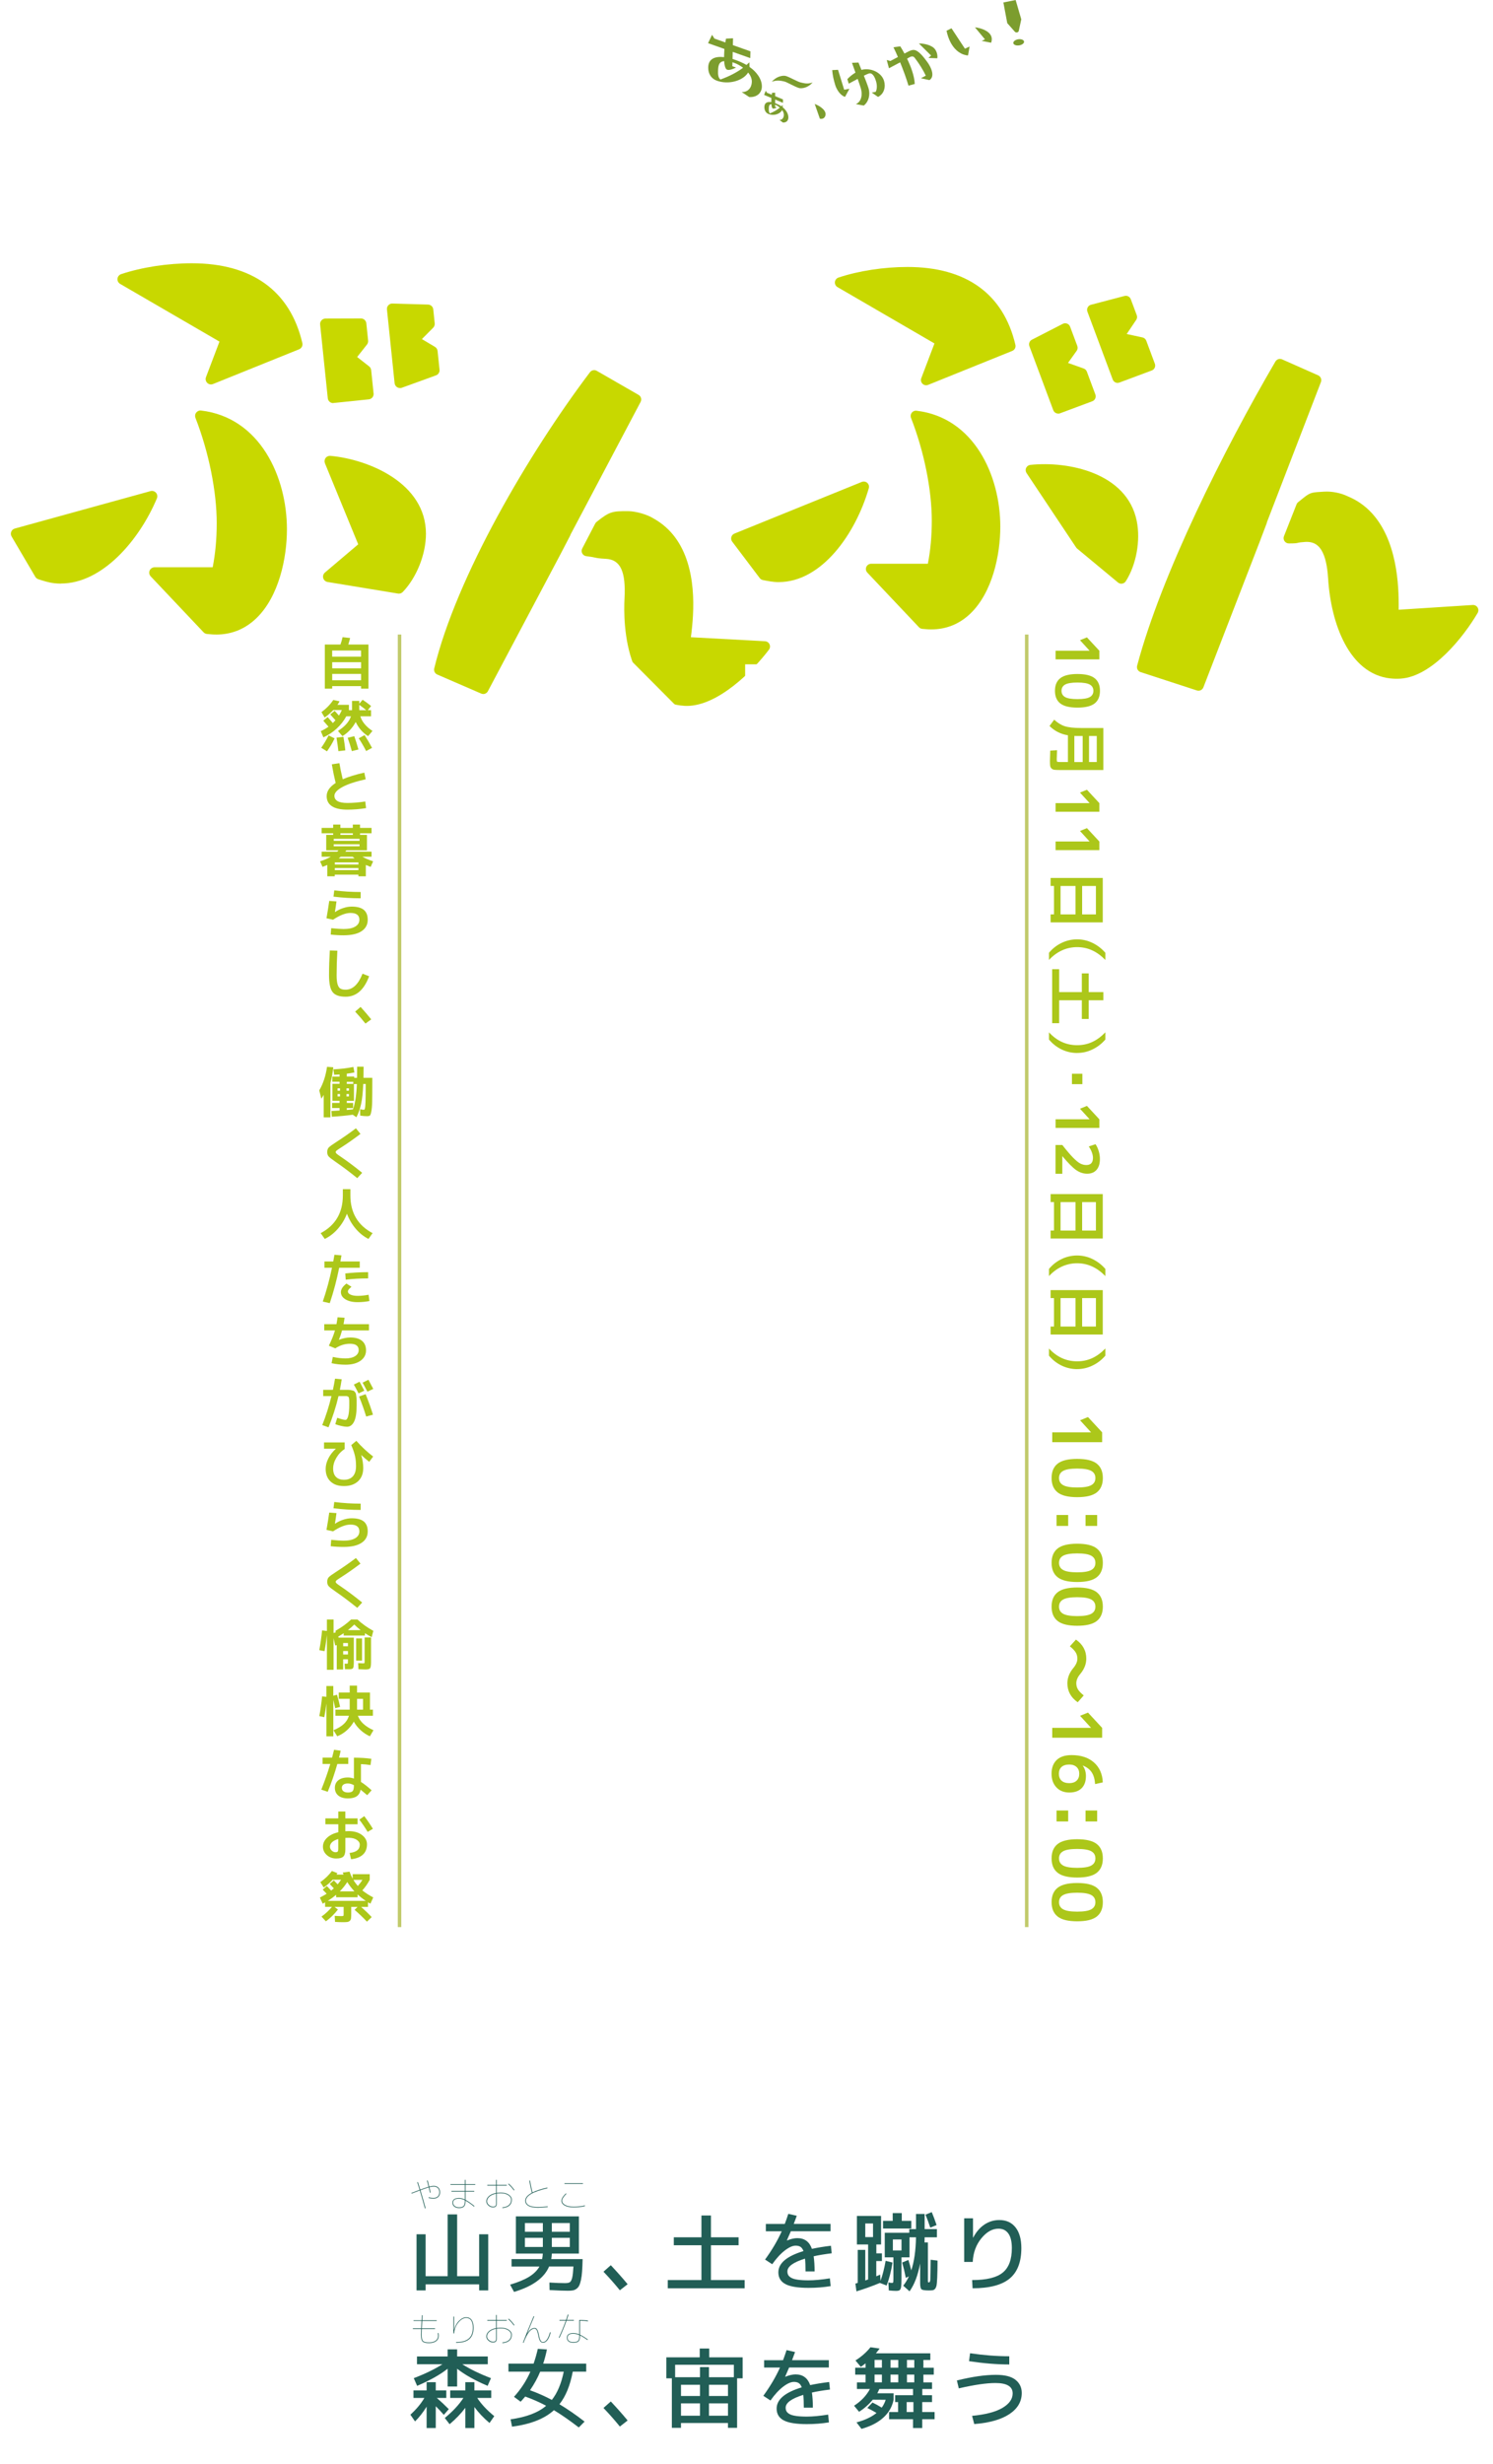 <?xml version="1.0" encoding="UTF-8"?><svg id="_レイヤー_1" xmlns="http://www.w3.org/2000/svg" width="550" height="907" xmlns:xlink="http://www.w3.org/1999/xlink" viewBox="0 0 550 907"><defs><style>.cls-1{filter:url(#drop-shadow-2);}.cls-2{fill:#c8d800;}.cls-3{filter:url(#drop-shadow-1);}.cls-3,.cls-4{fill:#c1ca6b;}.cls-5{fill:#fff;}.cls-6{fill:#215e56;}.cls-7{fill:#acc71a;}.cls-8{fill:#7c9d2e;}</style><filter id="drop-shadow-1" x="374.92" y="230.92" width="7" height="482" filterUnits="userSpaceOnUse"><feOffset dx="0" dy="0"/><feGaussianBlur result="blur" stdDeviation=".69"/><feFlood flood-color="#153218" flood-opacity="1"/><feComposite in2="blur" operator="in"/><feComposite in="SourceGraphic"/></filter><filter id="drop-shadow-2" x="159.02" y="695.02" width="207" height="17" filterUnits="userSpaceOnUse"><feOffset dx="0" dy="0"/><feGaussianBlur result="blur-2" stdDeviation="1.33"/><feFlood flood-color="#1e3419" flood-opacity=".75"/><feComposite in2="blur-2" operator="in"/><feComposite in="SourceGraphic"/></filter></defs><path class="cls-8" d="M276.02,35.74l-2.78-1.85c2.29.09,3.68-1.64,3.73-3.76.03-1.14-.47-2.35-1.37-3.43-1.84,3.01-7.1,4.58-11.52,3.01h.03c-2.44-.88-3.26-2.99-3.21-4.94.07-3.23,2.63-4.1,5.84-3.73,0-.33.02-.67.02-1,.02-.69.06-1.37.1-2.02l-6.02-2.13,1.47-3.07.87,1.38,4.03,1.43c.06-.46.15-.93.24-1.4l2.59-.14-.06,2.52,6.47,2.29-.06,2.49-6.47-2.29-.06,2.61c.29.1.55.17.81.26,1.44.51,2.96,1.14,4.34,1.94.35-.31.7-.64,1.05-.97.01.56.03,1.14.04,1.69,2.7,1.87,4.62,4.58,4.56,7.29-.06,2.47-2.04,3.97-4.63,3.8ZM270.4,23.11c-.21-.07-.39-.12-.58-.18l-.03,1.45,1.36.48c-.64.35-2.37,1.12-3.26.81-.92-.32-1.08-2.56-1.12-3.17-2.06.18-2.21,1.88-2.25,3.73-.02.71-.06,2.45.91,3.03,3.01-1.09,5.84-2.48,8.31-4.32-1.04-.77-2.19-1.42-3.34-1.83Z"/><path class="cls-8" d="M288.39,45.1l-1.25-.96c1.02.07,1.62-.8,1.62-1.87,0-.58-.23-1.19-.64-1.75-.79,1.51-3.11,2.25-5.08,1.42h.01c-1.09-.46-1.47-1.54-1.47-2.52,0-1.63,1.13-2.05,2.56-1.83,0-.17,0-.34,0-.5,0-.35.01-.69.03-1.02l-2.69-1.13.62-1.54.4.71,1.8.76c.02-.23.06-.47.1-.7l1.15-.05v1.27s2.89,1.21,2.89,1.21v1.26s-2.89-1.21-2.89-1.21v1.32c.13.05.24.09.36.14.64.27,1.32.6,1.94,1.02.15-.15.31-.32.46-.48.01.28.02.57.03.85,1.21.97,2.09,2.35,2.09,3.72,0,1.25-.87,1.99-2.02,1.88ZM285.78,38.67c-.09-.04-.18-.06-.26-.1v.73s.61.26.61.26c-.28.17-1.04.55-1.44.38-.41-.17-.5-1.3-.52-1.61-.91.07-.96.93-.96,1.86,0,.36,0,1.24.43,1.54,1.32-.52,2.57-1.2,3.65-2.11-.47-.4-.98-.74-1.5-.95Z"/><path class="cls-8" d="M294.44,32.42c-1.33-.3-4.56-2.21-5.45-2.41-1.23-.27-2.65-.64-4.67.07,2.5-2.71,5.05-2.14,5.05-2.14,1.21.27,4.4,2.15,5.58,2.41,1.16.26,2.56.71,4.42,0-2.37,2.64-4.92,2.08-4.92,2.08Z"/><path class="cls-8" d="M302.03,43.69l-1.9-5.42c.19.09.39.15.58.24,1.62.73,4.04,2.36,3.28,4.25-.32.8-1.03,1.12-1.96.94Z"/><path class="cls-8" d="M312.92,32.69l-1.63,2.97c-1.83-.57-3.13-2.82-3.61-4.37-.55-1.78-.98-3.66-1.11-5.48l2.15-.11,2.26,7.33,1.94-.33ZM323.46,35.68l-2.32-1.6,1.42-.24c.64-1.05.52-2.77.15-3.96-.26-.86-1.03-3.11-2.45-2.87-.46.08-1.62.66-2.02.86.59,1.53,1.23,3.05,1.71,4.61.69,2.22.14,4.92-1.74,6.38l-2.93-.53c2.27-.99,2.46-3.79,1.83-5.84-.36-1.16-.76-2.3-1.16-3.45-1.09.6-2.19,1.17-3.28,1.76l-.52-1.67c.85-.9,1.89-1.74,2.99-2.4l-1.28-3.6,2.39-.11,1.1,2.71c3.33-.89,7.33.85,8.31,4.01.68,2.2.07,4.84-2.21,5.94Z"/><path class="cls-8" d="M342.36,29.48l-3.11-.68,1.8-.95c-1.07-2.26-2.52-4.52-4.1-6.58-.85-1.1-1.98-.1-2.8.33,1.37,2.83,2.71,6.32,2.83,9.31l-2.31.62c-.85-2.88-1.93-5.76-3.07-8.58l-4.12,2.18-.82-3.04,1.33.37,2.79-1.47c-.51-1.21-1.07-2.41-1.64-3.58l2.51-.35c.56.88,1.05,1.77,1.54,2.66l1.2-.63c.65-.34,1.47-.75,2.27-.7,1.81.09,3.93,3.12,4.82,4.28,1.36,1.78,3.2,5.41.88,6.84ZM345.29,21.46l-3.26-.12.97-.89-4.49-4.45c1.87-.01,4.74.57,5.91,2.1.72.94,1.04,2.33.87,3.37Z"/><path class="cls-8" d="M357.18,17.13l-.57,3.27c-.54,0-1.15-.16-1.66-.33-2.61-.92-4.26-3.17-5.22-5.4-.47-1.09-.8-2.21-1.04-3.34l1.82-.92,4.96,7.52,1.71-.81ZM365.14,15.73l-3.48-.67,1.18-.58-3.68-4.42c2.07.22,5.12,1.22,5.96,3.19.35.82.28,1.71,0,2.49Z"/><path class="cls-8" d="M376.22,7.12l-.91,4.23c-.14.63-1.03.81-1.48.3l-2.77-3.13-1.43-7.61,4.52-.9,2.08,7.12ZM376.2,16.5c-.98.4-2.18.3-2.68-.2-.51-.51-.14-1.24.84-1.64.96-.39,2.16-.29,2.67.22.5.5.13,1.23-.83,1.62Z"/><path class="cls-5" d="M180.43,554.89h17.38v3.75c0,6.61,1.34,12.45,4.03,17.51,2.69,5.06,6.49,9,11.41,11.81l-3.1,4.44c-3.34-1.72-6.35-4.36-9.06-7.89-2.7-3.54-4.8-7.56-6.3-12.07-1.84,4.28-4.36,8.19-7.57,11.73-3.21,3.54-6.75,6.28-10.63,8.24l-3.1-4.44c5.58-3.05,10.05-7.06,13.41-12.03,3.36-4.97,5.05-9.97,5.05-15.01v-.99h-11.51v-5.05Z"/><path class="cls-5" d="M254.12,592.4c-1.06,0-2.72-.07-4.96-.21l-.26-4.53c1.49.14,2.66.21,3.49.21.52,0,.9-.15,1.14-.45.24-.3.44-.98.58-2.03.14-1.05.22-2.62.22-4.72v-.56h-.56c-1.21,2.33-2.9,4.69-5.09,7.09-2.18,2.4-4.43,4.35-6.73,5.84l-3.19-3.15c1.87-1.15,3.71-2.61,5.52-4.38,1.81-1.77,3.32-3.57,4.53-5.41h-2.63c-1.61,2.01-3.61,3.99-5.99,5.93-2.39,1.94-4.76,3.49-7.12,4.64l-2.85-3.28c3.88-1.81,7.34-4.24,10.39-7.29h-3.15c-.83.58-1.83,1.16-2.98,1.77l.17,1.72c-4.74,2.16-9.2,3.74-13.37,4.74l-.69-4.91c1.95-.4,3.26-.69,3.92-.86v-13.88h-3.75v-4.61h3.75v-9.92h5.52v9.92h3.84v4.61h-3.84v12.38c.2-.06.49-.15.86-.28.37-.13.71-.24,1.01-.34.3-.1.58-.19.84-.28l-1.12-1.42c2.13-.98,4.2-2.31,6.21-4.01h-4.79v-4.05h27.6v4.05h-16.99c-.32.34-.8.85-1.47,1.51h17.46v3.54c0,3.59-.19,6.3-.58,8.11-.39,1.81-.95,3.02-1.68,3.62-.73.6-1.83.91-3.3.91ZM235.1,554.33h23.46v14.96h-23.46v-14.96ZM240.54,560.62h12.29v-1.94h-12.29v1.94ZM240.54,563.86v2.03h12.29v-2.03h-12.29Z"/><path class="cls-5" d="M303.28,566.02h4.79v4.92h-4.79v5.74h3.92v4.44h-37.95v-4.44h3.93v-5.74h-4.79v-4.92h4.79v-.69l-4.48-2.67c3.1-3.19,5.78-6.74,8.02-10.65l5.73,1.25c-.52,1.03-1.03,1.97-1.55,2.8h25.44v4.57h-3.06v5.39ZM268.48,590.08c2.21-2.87,4.13-5.74,5.74-8.58l4.66,2.29c-1.61,3.1-3.58,6.12-5.91,9.05l-4.48-2.76ZM278.7,560.62v5.39h2.8v-5.39h-2.8ZM281.5,570.93h-2.8v5.74h2.8v-5.74ZM281.85,592.71c-.32-2.85-.81-6.01-1.47-9.49l5.39-.6c.72,3.85,1.21,7.01,1.47,9.49l-5.39.6ZM286.76,566.02h2.93v-5.39h-2.93v5.39ZM286.76,570.93v5.74h2.93v-5.74h-2.93ZM292.28,592.66c-.95-3.08-2.03-6.18-3.23-9.31l5.13-1.21c1.18,3.02,2.26,6.14,3.23,9.36l-5.13,1.17ZM294.96,566.02h2.8v-5.39h-2.8v5.39ZM294.96,570.93v5.74h2.8v-5.74h-2.8ZM303.41,592.62c-1.75-3.02-3.67-5.98-5.74-8.88l4.53-2.5c2.18,3.08,4.11,6.05,5.78,8.93l-4.57,2.46Z"/><path class="cls-5" d="M315.27,556.57l4.14-1.38c.89,2.7,1.67,5.42,2.33,8.15v-9.88h5v9.75c1.01-2.82,1.75-5.58,2.24-8.28l4.36.95c-.78,3.54-1.81,7.03-3.1,10.48l-3.49-1.34v2.16h5.26v4.61h-3.58c.98,1.87,2.43,4.77,4.36,8.71l-3.41,2.98c-.11-.26-.96-2.17-2.54-5.74v14.79h-5.17v-12.72c-1.18,3.36-2.67,6.18-4.48,8.45l-2.37-5.52c2.67-3.48,4.63-7.13,5.86-10.95h-4.92v-4.61h5.99v-2.11l-3.67,1.21c-.83-3.25-1.77-6.48-2.8-9.7ZM346.83,583.91l-14.92,3.1-.47-4.87,15.39-3.19v-25.49h5.61v24.32l3.58-.78.47,4.92-4.05.82v9.79h-5.61v-8.62ZM341.05,578c-2.62-2.96-5.49-5.89-8.62-8.8l3.79-3.49c3.08,2.76,5.95,5.63,8.62,8.62l-3.79,3.67ZM342.35,566.83c-2.47-2.76-5.03-5.36-7.68-7.8l3.8-3.54c2.56,2.3,5.12,4.87,7.68,7.72l-3.8,3.62Z"/><path class="cls-5" d="M171.87,650.2h5.5v7.87c0,5.25-.31,9.33-.93,12.24-.62,2.91-1.59,5.15-2.91,6.71-1.32,1.57-3.3,2.95-5.94,4.17l-2.91-4.34c1.32-.65,2.36-1.26,3.11-1.84s1.44-1.29,2.04-2.11c.61-.83,1.04-1.91,1.29-3.24.26-1.33.44-2.88.57-4.65.12-1.77.18-4.08.18-6.92v-7.87ZM188.25,675.41c2.59-.65,4.56-1.98,5.92-4.01,1.36-2.03,2.23-4.97,2.61-8.82l5.14.7c-1.08,11.71-7.18,17.57-18.32,17.57h-.97v-30.64h5.62v25.21Z"/><path class="cls-5" d="M207.06,654.2h19.94v-5.82h5.26v5.82h8.21v4.54h-8.21v15.51c0,1.53-.05,2.66-.16,3.41-.11.75-.42,1.37-.95,1.86s-1.17.79-1.94.89c-.77.1-1.95.16-3.54.16-1.75,0-4-.13-6.75-.39l.28-4.58c2.67.26,4.64.39,5.9.39.84,0,1.36-.1,1.58-.31.22-.21.32-.71.32-1.51v-10.51c-5.63,5.09-11.5,9.31-17.59,12.64l-2.43-4.11c6.52-3.51,12.7-8,18.52-13.46h-18.44v-4.54Z"/><path class="cls-5" d="M265.41,663.78l4.97-2.13c2.83,5.56,5.62,11.31,8.37,17.26l-5.09,1.98c-.65-1.45-1.21-2.68-1.7-3.68-10.14,1.42-19.73,2.29-28.79,2.6l-.12-4.65c.84-.03,2.18-.09,4.04-.19,3.1-8.04,5.74-16.47,7.93-25.29l5.54.93c-1.97,8.27-4.42,16.26-7.36,23.97,5.12-.41,10.68-1.02,16.66-1.82-1.56-3.26-3.05-6.24-4.45-8.96Z"/><path class="cls-5" d="M304.35,676.19c2.94-.36,5.2-1.46,6.79-3.3,1.59-1.83,2.39-4.32,2.39-7.45,0-2.69-.86-4.96-2.57-6.81-1.71-1.85-3.94-2.95-6.69-3.32-.65,4.91-1.41,9.03-2.29,12.35-.88,3.32-1.85,5.85-2.91,7.58-1.06,1.73-2.14,2.94-3.24,3.63-1.09.68-2.34,1.03-3.74,1.03-2.18,0-4.19-1.2-6.03-3.61-1.83-2.4-2.75-5.34-2.75-8.8,0-5.02,1.78-9.09,5.34-12.22,3.56-3.13,8.21-4.69,13.95-4.69,4.64,0,8.47,1.4,11.5,4.19,3.03,2.79,4.55,6.35,4.55,10.66s-1.19,8.11-3.58,10.82c-2.39,2.72-5.6,4.24-9.64,4.58l-1.09-4.65ZM298.93,655.55c-3.26.59-5.82,1.95-7.68,4.07-1.86,2.12-2.79,4.74-2.79,7.87,0,1.97.42,3.71,1.25,5.24.84,1.53,1.63,2.29,2.39,2.29.38,0,.77-.17,1.17-.52.4-.35.85-.99,1.35-1.92.5-.93.99-2.11,1.48-3.53.49-1.42.98-3.3,1.48-5.62.5-2.33.95-4.95,1.35-7.87Z"/><path class="cls-5" d="M325.54,665.83h5.86v-3.26c-1.4.6-2.71,1.14-3.92,1.63l-2.02-4.23c4.93-1.63,9.1-3.33,12.5-5.12h-10.8v-4.27h13.95v-3.1h5.5v3.1h13.95v4.27h-10.8c3.4,1.78,7.56,3.49,12.5,5.12l-2.02,4.23c-5.47-2.15-10.02-4.45-13.63-6.9v6.98h-5.5v-6.98c-2.67,1.81-5.73,3.49-9.18,5.04h4.65v3.49h4.57v4.15h-3.96c1.56,1.19,3.33,2.62,5.3,4.3l-2.79,3.26c-1.11-1.16-2.14-2.18-3.11-3.06v8.53h-5.18v-8.41c-1.43,2.2-2.99,4.17-4.69,5.93l-2.63-3.8c2.43-2.15,4.41-4.39,5.95-6.75h-4.49v-4.15ZM362.18,665.83v4.15h-5.86c1.83,2.53,4.27,5.02,7.32,7.45l-2.75,3.84c-2.26-1.89-4.33-4.02-6.19-6.4v8.14h-5.18v-7.76c-1.89,2.33-3.98,4.46-6.27,6.4l-2.71-3.57c3.34-2.69,5.97-5.39,7.88-8.11h-5.66v-4.15h6.75v-3.49h5.18v3.49h7.48Z"/><path class="cls-5" d="M187.84,626.35v2.43h-3.25l1.94,1.14c-.76.95-1.62,1.89-2.58,2.81,1.25.58,2.61,1.08,4.08,1.52l-1.2,2.29c-2.93-.8-5.5-2.03-7.73-3.68l.27,2.12c-3.88.71-7.67,1.2-11.37,1.45l-.29-2.43c.86-.04,1.72-.11,2.59-.2v-5.01h-2.94v-2.43h2.94v-9.49h15.4v2.43h-12.44v1.03h11.77v1.94h-11.77v1.07h11.77v1.94h-11.77v1.09h14.6ZM178.82,632.66c-1.5-1.16-2.74-2.45-3.72-3.88h-1.85v4.7c1.96-.24,3.82-.51,5.57-.82ZM181.56,631.43c.89-.83,1.71-1.72,2.45-2.65h-5.59c.89,1,1.94,1.88,3.14,2.65Z"/><path class="cls-5" d="M205.74,636.36c-.91,0-1.96-.04-3.16-.11l-.09-1.63c-3.64.59-7.09,1.06-10.36,1.4l-.25-2.54c1.93-.16,3.32-.29,4.17-.38v-2.16h-3.79v-2.23h3.79v-1.54h-3.57v-10.41h9.85v7.44h3.5c-1.08-1.08-1.92-1.89-2.5-2.41l1.65-1.85c.68.65,1.34,1.29,1.98,1.92.79-.86,1.47-1.67,2.05-2.43h-5.97v-2.45h8.94v2.45c-1.07,1.57-2.17,2.98-3.3,4.21.06.06.14.15.26.28.11.13.2.22.26.28h3.45v2.47c-.58,1.71-1.29,3.26-2.12,4.66l-2.16-1.32c.59-.95,1.17-2.06,1.72-3.34h-1.83v.02l-.02-.02v6.02c0,.61,0,1.09-.02,1.44-.01.35-.06.68-.12.99-.07.31-.15.53-.23.67-.09.13-.24.25-.46.35-.22.1-.44.16-.68.18-.24.02-.56.03-.98.03ZM196.13,619.11h-1.25v2.01h1.25v-2.01ZM194.88,622.99v2.07h1.25v-2.07h-1.25ZM200.03,621.11v-2.01h-1.23v2.01h1.23ZM200.03,622.99h-1.23v2.07h1.23v-2.07ZM198.87,632.79c1.66-.21,2.9-.37,3.72-.49l.04,1.43c.88.06,1.59.09,2.14.09.31,0,.49-.04.55-.12s.08-.38.08-.9v-6.11h-3.08v.49h-3.45v1.54h3.65v2.23h-3.65v1.85Z"/><path class="cls-5" d="M224.57,629.85h-.94l1.98,1.03c-.94,2.11-2.28,3.95-4.03,5.53l-2.1-1.81c1.56-1.35,2.78-2.93,3.66-4.75h-1.32v-9.32h4.57c.04-.13.1-.33.17-.6.07-.27.11-.45.15-.56h-6.26v6.31c0,4.62-.82,8.22-2.45,10.81l-2.03-2.47c.62-1.25,1.06-2.64,1.31-4.17.25-1.53.38-3.61.38-6.24v-6.62h18.94v2.38h-6.8c-.06.27-.16.65-.31,1.16h5.86v9.32h-2.16c1.56,1.66,2.87,3.31,3.92,4.95l-2.21,1.54c-1.23-1.84-2.58-3.54-4.06-5.1l1.89-1.38h-2.43v2.99c0,.92-.02,1.59-.07,2.01-.05.42-.19.77-.45,1.06-.25.29-.57.46-.96.51-.39.05-1,.08-1.83.08-.46,0-1.36-.04-2.7-.13l-.13-2.52c1,.07,1.79.11,2.38.11.42,0,.66-.04.74-.13.07-.09.11-.39.11-.89v-3.08h-2.85ZM224.57,624.12h7.89v-1.45h-7.89v1.45ZM224.57,626.17v1.54h7.89v-1.54h-7.89Z"/><path class="cls-5" d="M241.48,616.99h11.52v1.65h8.45v2.52h-2.01v11.65c0,.62,0,1.11-.02,1.46-.01.35-.07.68-.17.99-.1.31-.21.53-.33.66-.13.13-.34.24-.64.35s-.61.16-.94.18-.79.02-1.38.02c-.33,0-1.42-.04-3.28-.11l-.16-2.54c1.56.07,2.53.11,2.9.11.52,0,.82-.04.91-.13s.13-.39.13-.89v-11.74h-3.48v11.88h-2.61v-1.18h-6.08v1.63h-2.83v-16.49ZM246.12,619.44h-1.81v3.79h1.81v-3.79ZM244.31,625.55v4.01h1.81v-4.01h-1.81ZM248.59,619.44v3.79h1.81v-3.79h-1.81ZM248.59,629.56h1.81v-4.01h-1.81v4.01Z"/><path class="cls-5" d="M270.83,616.41h2.96v20.19h-2.96v-4.5c-1.75.7-3.34,1.25-4.75,1.65l-.69-2.61c1.72-.47,3.53-1.08,5.44-1.81v-5.77h-5.13v-2.52h5.13v-4.63ZM281.08,633.71c.36,0,.72-.02,1.09-.07.39-.05.62-.32.71-.81s.16-2.11.22-4.82l2.67.29c-.04,1.31-.09,2.34-.12,3.1-.04.76-.11,1.46-.2,2.09-.1.64-.19,1.1-.29,1.39-.1.29-.26.54-.49.76-.23.21-.46.35-.68.41-.22.06-.55.11-.98.16-.74.07-1.42.11-2.03.11-.74,0-1.41-.02-2.01-.07-1.22-.07-1.96-.29-2.23-.64-.27-.35-.4-1.28-.4-2.8v-16.4h3.05v6.46c1.43-.94,3-2.26,4.72-3.99l1.87,1.98c-2.24,2.21-4.44,3.94-6.6,5.17v6.42c0,.55.02.88.07.98s.21.17.49.2c.33.04.7.07,1.11.07Z"/><path class="cls-5" d="M306.69,633.64h3.9v2.41h-11.37v-1.69h-2.7v2.34h-2.87v-2.34h-3.81v-2.32h3.81v-1.4h-3.37v-8.91h3.37v-1.34h-3.81v-2.3h3.81v-1.76h2.87v1.76h3.41v2.3h-3.41v1.34h3.19v3.59c1.29-.45,2.46-.98,3.5-1.6-1.06-.97-1.95-2.04-2.7-3.21l1.78-1.07h-1.78v-2.43h9.54v2.43c-.71,1.68-1.63,3.08-2.74,4.19,1.1.67,2.29,1.24,3.57,1.72l-.96,2.32c-1.69-.56-3.25-1.34-4.68-2.32-1.31.86-2.9,1.63-4.77,2.32l-.76-1.81v4.79h-3.19v1.4h3.57v1.6h3.7v-2.74h-3.34v-2.32h3.34v-1.85h2.9v1.85h3.52v2.32h-3.52v2.74ZM292.53,625.21h1.23v-1.4h-1.23v1.4ZM292.53,628.53h1.23v-1.47h-1.23v1.47ZM296.41,625.21h1.16v-1.4h-1.16v1.4ZM296.41,627.06v1.47h1.16v-1.47h-1.16ZM305.26,622.12c.82-.8,1.48-1.7,1.98-2.7h-4.41c.7,1.01,1.51,1.91,2.43,2.7Z"/><path class="cls-5" d="M319.48,616.48h2.96v3.68h5.35v-3.68h2.96v3.68h3.94v2.52h-3.94v5.21h4.1v2.52h-4.1v6.06h-2.96v-6.06h-5.91c-.31,1.37-.81,2.51-1.48,3.43-.68.92-1.67,1.86-2.98,2.83l-1.98-2.14c.95-.7,1.68-1.35,2.18-1.95.51-.6.9-1.33,1.18-2.17h-4.32v-2.52h4.81c.12-1.13.18-2.74.18-4.84v-.38h-4.84v-2.52h4.84v-3.68ZM322.26,627.89h5.53v-5.21h-5.35v.38c0,2.03-.06,3.65-.18,4.84Z"/><path class="cls-5" d="M343.01,626.82c-1.28-1.19-2.65-2.33-4.12-3.41l1.65-1.98c1.35.97,2.73,2.09,4.15,3.37l-1.67,2.03ZM345.06,629.2c-.85,2.79-1.94,5.21-3.28,7.26l-2.32-1.49c1.26-2.01,2.33-4.32,3.19-6.93l2.41,1.16ZM339.87,618.51l1.65-1.98c1.26.89,2.5,1.89,3.72,2.99l-1.67,2.03c-1.08-.99-2.32-2.01-3.7-3.03ZM349.25,626.66c-.22,3.98-1.13,7.31-2.72,9.98l-2.43-1.56c.89-1.59,1.52-3.27,1.87-5.03.36-1.76.53-4.23.53-7.41v-5.55h11.97v9.56h-3.83c.88,3.09,2.53,5.7,4.95,7.82l-1.74,2.18c-1.34-1.04-2.55-2.45-3.65-4.22-1.1-1.78-1.92-3.7-2.47-5.78h-2.47ZM349.34,624.21h6.24v-4.57h-6.24v4.57Z"/><path class="cls-5" d="M193.75,500.12c6.49-3.2,12.25-6.41,12.25-13.7,0-6.57-4.57-10.41-10.81-10.41-7.53,0-10.81,4.97-10.81,11.37h-7.69c0-11.37,7.69-18.9,18.42-18.9s18.66,7.29,18.66,17.86c0,12.01-9.37,16.18-17.46,20.1-6.09,2.96-11.53,5.85-11.77,11.93h28.27v7.61h-36.12v-5.93c0-11.93,9.05-15.94,17.06-19.94Z"/><path class="cls-5" d="M222.58,507.17v-18.98c0-11.53,7.69-19.62,18.82-19.62s18.9,8.09,18.9,19.62v18.98c0,11.53-7.85,19.54-18.9,19.54s-18.82-8.01-18.82-19.54ZM241.41,519.1c6.33,0,11.05-3.93,11.05-13.38v-16.1c0-9.53-4.73-13.46-11.05-13.46s-10.97,3.92-10.97,13.54v15.94c0,9.53,4.57,13.46,10.97,13.46Z"/><path class="cls-5" d="M285.38,500.12c6.49-3.2,12.25-6.41,12.25-13.7,0-6.57-4.57-10.41-10.81-10.41-7.53,0-10.81,4.97-10.81,11.37h-7.69c0-11.37,7.69-18.9,18.42-18.9s18.66,7.29,18.66,17.86c0,12.01-9.37,16.18-17.46,20.1-6.09,2.96-11.53,5.85-11.77,11.93h28.27v7.61h-36.12v-5.93c0-11.93,9.05-15.94,17.06-19.94Z"/><path class="cls-5" d="M313.81,507.33h7.77c0,8.57,4.48,12.01,10.81,12.01,5.85,0,11.29-3.36,11.29-11.61v-2.48c0-6.65-5.29-10.49-11.13-10.49-4.81,0-8.01,2-10.25,5.93l-7.45-1.68,5.21-29.47h28.35v7.61h-21.95l-2.72,14.9c1.76-2.16,6.01-4.57,11.05-4.57,9.53,0,16.74,6.25,16.74,17.78v2.48c0,11.53-7.77,19.14-18.9,19.14s-18.82-8.01-18.82-19.54Z"/><rect class="cls-5" x="170.7" y="541.54" width="185.38" height="1.72"/><rect class="cls-5" x="170.7" y="600.44" width="185.38" height="1.72"/><path class="cls-5" d="M142.97,60.74h8.65s13.43,0,13.43,0v-6.18h-14.53v-6.24l-5.76,2.59c-.18,1.24-.35,2.47-.47,3.65h-9.06l-5.12,6.18h12.86Z"/><path class="cls-5" d="M165.05,61.39h-13.43s-.05,0-.08,0h-8.49s-.05,0-.08,0h-12.86c-.25,0-.48-.15-.59-.37-.11-.23-.07-.5.09-.69l5.12-6.18c.12-.15.31-.24.5-.24h8.47c.11-1.02.27-2.07.41-3.09.03-.22.17-.41.38-.5l5.76-2.59c.2-.09.43-.07.62.05.19.12.3.32.3.55v5.59h13.88c.36,0,.65.29.65.65v6.18c0,.36-.29.65-.65.65ZM151.71,60.09h12.7v-4.88h-13.88c-.36,0-.65-.29-.65-.65v-5.23l-4.52,2.03c-.16,1.09-.31,2.21-.42,3.27-.03.33-.31.59-.65.59h-8.75l-4.04,4.88h11.4s.05,0,.08,0h8.65s.05,0,.08,0Z"/><path class="cls-5" d="M164.58,68.98c-.06-1.35-.12-2.76-.18-4.12-.63.93-1.27,1.84-1.9,2.73l.03.02-3.52,4.6-.04-.03c-5.33,6.46-12.69,14.2-17.46,14.2-1.73,0-2.64-1.7-2.64-3.47,0-4.59.24-8.88,4.82-11.12.12,1.47.59,6.82,2.65,6.82s5.82-3.41,7.24-4.82h-3.06v-3.59c2.26,0,3.65.07,5.54.68l2.56-3.35c-2.58-.46-4.11-.65-8.1-.33v-3.25h-6.94c-.03,1.1-.06.72-.06,1.84v2.47c-7.18,1.88-12.82,6.24-12.82,14.24,0,4.82.86,9.35,7.35,9.35s21.59-8.41,25.53-17.41c2.06,1.88,3.24,4.41,3.24,7.24,0,5.24-3.29,8.57-8.4,10.34l6.58,4.25c5.76-1.82,10.12-7.24,10.12-13.35,0-6.71-4.41-11.71-10.53-13.94Z"/><path class="cls-5" d="M164.99,96.92c-.12,0-.25-.04-.35-.1l-6.58-4.25c-.21-.13-.32-.38-.29-.62.03-.25.2-.46.43-.54,5.29-1.82,7.97-5.09,7.97-9.72,0-2.28-.84-4.43-2.39-6.13-4.55,8.86-19.04,16.95-25.72,16.95-7.05,0-8-5.06-8-10,0-7.2,4.55-12.41,12.82-14.73v-1.97c0-.67.01-.83.03-1.06.01-.16.02-.35.04-.8.01-.35.3-.63.65-.63h6.94c.36,0,.65.29.65.65v2.55c3.45-.24,5.02-.06,7.56.39.22.04.41.19.49.4.08.21.05.45-.09.63l-2.56,3.35c-.17.22-.46.31-.72.22-1.65-.54-2.94-.63-4.68-.65v2.29h2.41c.26,0,.5.16.6.4.1.24.05.52-.14.71-.51.51-5.09,5.01-7.7,5.01-1.69,0-2.74-2.1-3.2-6.42-3.34,2.1-3.62,5.67-3.62,10.07,0,1.36.62,2.82,1.99,2.82,3.51,0,9.54-4.96,16.96-13.97.05-.06.11-.11.18-.15l3.25-4.24c.02-.06.04-.11.08-.16.63-.89,1.26-1.8,1.89-2.73.16-.23.45-.33.71-.26.27.08.46.32.47.6l.16,3.69c6.62,2.57,10.55,7.92,10.55,14.4s-4.35,12-10.57,13.97c-.06.02-.13.03-.2.03ZM159.85,92.17l5.24,3.39c5.54-1.88,9.38-7.04,9.38-12.64,0-6.04-3.78-11.02-10.1-13.33-.25-.09-.41-.32-.43-.58l-.09-2.18c-.23.33-.46.66-.69.98-.02.07-.05.14-.1.2l-3.52,4.6c-.06.08-.13.14-.21.18-7.82,9.45-13.8,14.25-17.8,14.25-2.16,0-3.29-2.07-3.29-4.12,0-4.09,0-9.17,5.19-11.7.19-.09.42-.09.61.02.19.11.31.3.33.51.37,4.59,1.31,6.22,2,6.22,1.26,0,3.75-1.86,5.6-3.52h-1.42c-.36,0-.65-.29-.65-.65v-3.59c0-.36.29-.65.65-.65,1.99,0,3.47.04,5.3.58l1.63-2.14c-1.9-.31-3.47-.42-6.88-.14-.18.01-.36-.05-.49-.17-.13-.12-.21-.3-.21-.48v-2.6h-5.66c0,.09,0,.15-.01.22-.01.22-.02.35-.02.98v2.47c0,.3-.2.55-.49.63-5.63,1.48-12.34,5.04-12.34,13.61,0,7.22,2.68,8.7,6.7,8.7,6.42,0,21.16-8.41,24.94-17.02.08-.19.26-.33.46-.38.2-.04.42.01.57.16,2.22,2.03,3.45,4.77,3.45,7.72,0,4.79-2.63,8.4-7.62,10.49Z"/><path class="cls-5" d="M199.12,77.27l7.59-.63s0-.02,0-.03l9.09-.78-.5-5.55-10.31.83c-1.05-2.83-2.33-5.55-3.72-8.21l-6.49.61c.94,2.72,1.83,5.43,2.66,8.21l-16.59,1.1-.32,5.89,18.58-1.5s0,.03.02.05Z"/><path class="cls-5" d="M180.53,79.36c-.17,0-.33-.07-.45-.18-.13-.13-.21-.31-.2-.5l.32-5.89c.02-.33.28-.59.61-.61l15.78-1.05c-.73-2.39-1.52-4.82-2.42-7.4-.07-.19-.04-.4.07-.56.11-.17.29-.28.49-.3l6.49-.61c.26-.03.52.11.64.35,1.47,2.83,2.65,5.39,3.57,7.82l9.83-.79c.36-.02.67.23.7.59l.5,5.55c.02.17-.04.34-.15.48s-.27.22-.44.23l-8.9.76c-.06.03-.12.04-.19.05l-7.59.63c-.09,0-.18,0-.26-.03l-18.34,1.48s-.03,0-.05,0ZM181.47,73.44l-.25,4.57,17.84-1.44c.09,0,.17,0,.25.03l7.15-.59c.06-.03.12-.04.19-.05l8.44-.72-.38-4.25-9.67.78c-.29.02-.56-.15-.66-.42-.9-2.4-2.04-4.94-3.48-7.75l-5.23.49c.89,2.58,1.67,5.03,2.4,7.45.06.19.02.39-.09.56-.11.16-.29.26-.49.28l-16.02,1.06Z"/><path class="cls-5" d="M190.17,85.43c-3.5,1.23-6.59,4.47-6.77,8.35-.34,7.37,12.45,9.24,17.82,9.49l8.14.38,1.61-7.25-21.27-.99.46-9.97Z"/><path class="cls-5" d="M209.36,104.29s-.02,0-.03,0l-8.14-.38c-1.49-.07-6.7-.43-11.25-2.11-4.87-1.81-7.35-4.59-7.19-8.05.18-3.83,3.14-7.51,7.21-8.93.2-.07.43-.04.6.09.17.13.27.34.26.55l-.43,9.32,20.62.96c.19,0,.37.1.49.25.12.15.16.35.12.54l-1.61,7.25c-.07.3-.33.51-.63.51ZM189.47,86.42c-2.65,1.25-5.26,3.92-5.43,7.39-.13,2.88,2,5.16,6.35,6.77,4.38,1.62,9.42,1.97,10.86,2.04l7.6.35,1.33-5.96-20.5-.95c-.36-.02-.64-.32-.62-.68l.42-8.95Z"/><path class="cls-5" d="M208.31,91.91c.11-.94.17-1.94.17-2.94,0-3.54-.3-5.43-1.12-8.92l-7.51.62c.81,2.7,1.31,3.65,1.87,6.41l-4.38,1.22,10.98,3.6Z"/><path class="cls-5" d="M208.31,92.56c-.07,0-.14-.01-.2-.03l-10.98-3.61c-.27-.09-.45-.35-.45-.63,0-.29.2-.53.48-.61l3.79-1.06c-.31-1.44-.62-2.35-1-3.47-.21-.64-.46-1.37-.73-2.29-.06-.19-.02-.39.09-.55.11-.16.29-.27.48-.28l7.51-.62c.32-.02.61.19.69.5.84,3.55,1.14,5.45,1.14,9.07,0,1.04-.06,2.05-.17,3.02-.02.19-.13.37-.3.47-.11.07-.23.1-.35.1ZM199.57,88.36l8.17,2.68c.06-.67.08-1.36.08-2.07,0-3.29-.26-5.12-.98-8.22l-6.15.51c.18.56.34,1.04.48,1.48.42,1.26.79,2.35,1.16,4.22.07.33-.14.66-.46.75l-2.32.64Z"/><polygon class="cls-5" points="236.2 61.75 242.61 61.75 242.61 61.74 252.43 61.74 252.43 55.92 242.43 55.92 242.2 50.33 236.2 48.62 236.2 55.92 224.84 55.92 222.61 61.8 236.2 61.74 236.2 61.75"/><path class="cls-5" d="M222.61,62.45c-.21,0-.41-.1-.53-.28-.12-.18-.15-.4-.07-.6l2.23-5.88c.1-.25.34-.42.61-.42h10.71v-6.64c0-.2.1-.4.26-.52.16-.12.37-.16.57-.11l6,1.71c.27.08.46.32.47.6l.21,4.97h9.38c.36,0,.65.29.65.65v5.82c0,.36-.29.65-.65.65h-9.73s-.06,0-.09,0h-6.41s-.06,0-.09,0l-13.49.06h0ZM225.29,56.57l-1.73,4.58,12.64-.05s.07,0,.1,0h6.22s.06,0,.09,0h9.17v-4.52h-9.35c-.35,0-.63-.27-.65-.62l-.22-5.12-4.72-1.34v6.43c0,.36-.29.65-.65.65h-10.91Z"/><path class="cls-5" d="M243.08,79.74c0-1.76-.04-1.91-.08-3.63h-6.81v2.57c-.59,0-1.12-.06-1.71-.06-4.88,0-12.35,2.12-12.35,8.24,0,1.59.53,3.53,1.35,4.88,0,0,2.11,3.97,8.46,4.24h1.9c5.59.17,8.82-5.12,9.18-10.24,3.12,1.94,5.74,5.82,7.68,8.88l6.79-4.82c-2.65-4.88-9.12-8.65-14.41-10.06ZM236.2,90.74s-5.93.52-6.48.45c-.53-.07-.69-.35-.89-.57-.2-.22-.28-1.23-.28-2.12,0-3.47,2.88-5.35,6.06-5.35.53,0,1.06.06,1.59.12v7.47Z"/><path class="cls-5" d="M231.95,96.63c-6.67-.28-8.94-4.41-9.03-4.58-.86-1.41-1.43-3.46-1.43-5.19,0-6.52,7.78-8.89,13-8.89.31,0,.6.02.89.03.06,0,.11,0,.17,0v-1.9c0-.36.29-.65.65-.65h6.81c.35,0,.64.28.65.63.01.59.03,1,.04,1.34.02.56.03.99.04,1.81,5.11,1.48,11.62,5.24,14.33,10.24.16.29.07.65-.2.84l-6.79,4.82c-.15.1-.33.14-.5.11-.17-.03-.33-.14-.42-.29-1.87-2.95-4.09-6.15-6.61-8.07-.35,2.39-1.29,4.66-2.65,6.35-1.84,2.3-4.28,3.47-7.08,3.38h-1.87ZM234.49,79.28c-4.7,0-11.7,2.02-11.7,7.59,0,1.48.51,3.31,1.26,4.54.1.18,2.07,3.68,7.93,3.93h1.87c5.16.14,8.19-4.73,8.53-9.64.02-.23.15-.43.35-.53.2-.1.45-.09.64.03,2.92,1.82,5.43,5.26,7.52,8.5l5.75-4.08c-2.78-4.57-8.98-7.98-13.72-9.24-.28-.08-.48-.33-.48-.63,0-1.15-.01-1.59-.04-2.26,0-.21-.01-.44-.02-.72h-5.52v1.92c0,.36-.29.65-.65.65-.31,0-.6-.02-.89-.03-.27-.01-.54-.03-.82-.03ZM243.73,79.74h0,0ZM229.86,91.85c-.1,0-.18,0-.23,0-.7-.09-1.02-.47-1.21-.69l-.07-.08c-.12-.13-.45-.49-.45-2.55,0-2.89,2.1-6,6.71-6,.56,0,1.11.06,1.65.12.33.04.59.32.59.65v7.47c0,.34-.26.62-.59.65-1.29.11-5.28.45-6.39.45ZM236.2,90.74h0,0ZM229.35,90.23s.04.05.06.07c.14.16.19.22.39.24.38.03,3.41-.2,5.75-.4v-6.29c-.32-.03-.63-.05-.94-.05-2.61,0-5.41,1.47-5.41,4.7,0,.92.08,1.54.15,1.72ZM229.36,90.26h0Z"/><polygon class="cls-5" points="235.51 72.8 243.74 72.8 253.49 72.74 253.49 66.92 242.79 66.92 242.67 65.06 236.2 65.06 236.2 66.92 223.48 66.92 221.26 72.8 235.51 72.8 235.51 72.8"/><path class="cls-5" d="M235.51,73.45h-14.26c-.21,0-.41-.1-.53-.28-.12-.18-.15-.4-.07-.6l2.23-5.88c.1-.25.34-.42.61-.42h12.06v-1.21c0-.36.29-.65.65-.65h6.47c.34,0,.63.27.65.61l.08,1.25h10.1c.36,0,.65.29.65.65v5.82c0,.36-.29.65-.65.65l-9.75.05h-8.15s-.05,0-.07,0ZM222.2,72.15h13.24s.05,0,.07,0h8.22l9.1-.05v-4.53h-10.06c-.34,0-.63-.27-.65-.61l-.08-1.25h-5.21v1.21c0,.36-.29.65-.65.65h-12.27l-1.74,4.58Z"/><path class="cls-5" d="M283.03,69.04c-7.16-.78-14.49,1.66-18.79,7.64-1.93,2.68-2.34,5.55-2.41,5.86-2.03,8.59,2.31,13.38,8.27,14.06,13.78,1.59,13.84-9.86,14.73-15.45l-8.08-1.7c-1.41,12.27-2.36,13.69-6.23,13.27-3.02-.33-3.26-6.32-3.01-8.68.76-7.03,7.9-11.27,15.11-10.49,8.09.88,10.68,7.7,10.13,12.71-.56,5.18-3.06,6.69-8.97,6.85l4.4,5.62c6.93-1.73,10.9-6.55,11.48-11.92,1-9.25-5.55-16.58-16.64-17.78Z"/><path class="cls-5" d="M288.19,99.39c-.2,0-.39-.09-.51-.25l-4.4-5.62c-.15-.19-.18-.46-.08-.68.1-.22.33-.37.57-.37,5.89-.15,7.83-1.62,8.34-6.27.29-2.63-.34-5.36-1.73-7.48-1.68-2.58-4.39-4.14-7.83-4.51-7.26-.78-13.72,3.66-14.4,9.91-.28,2.57.16,7.72,2.43,7.96,3.11.34,4.07-.12,5.52-12.7.02-.18.12-.35.27-.45s.34-.15.51-.11l8.08,1.7c.34.07.56.4.51.74-.08.52-.16,1.1-.24,1.71-.73,5.5-1.92,14.44-12.64,14.44-.8,0-1.66-.05-2.57-.16-3.19-.37-5.85-1.85-7.48-4.18-1.9-2.7-2.36-6.39-1.35-10.68,0-.02.01-.07.02-.12.44-2.27,1.28-4.28,2.49-5.97,4.17-5.82,11.42-8.77,19.38-7.91,5.56.6,10.15,2.71,13.26,6.08,3.06,3.31,4.46,7.72,3.95,12.42-.65,6.01-5.24,10.79-11.97,12.48-.05.01-.11.02-.16.02ZM285.08,93.72l3.36,4.29c5.97-1.63,10.01-5.91,10.59-11.25.48-4.38-.78-8.32-3.62-11.4-2.9-3.14-7.2-5.1-12.45-5.67-7.49-.81-14.29,1.94-18.19,7.38-1.11,1.54-1.87,3.38-2.27,5.46-.02.08-.03.14-.04.18-.93,3.91-.53,7.24,1.15,9.63,1.42,2.02,3.75,3.31,6.57,3.64,11.84,1.37,13-7.38,13.77-13.16.05-.39.1-.77.15-1.13l-6.78-1.43c-1.37,11.63-2.46,13.61-6.87,13.13-3.71-.4-3.83-7.09-3.58-9.4.76-6.97,7.86-11.93,15.83-11.07,4.86.53,7.45,3.06,8.78,5.1,1.54,2.37,2.25,5.41,1.93,8.34-.6,5.55-3.5,7.05-8.32,7.37Z"/><path class="cls-2" d="M208.31,196.28s-.05.02-.08.03l4.01-7.59.2-.38h0s21.82-41.29,21.82-41.29l-15.39-8.85c-21.68,28.68-48.69,73.97-57.03,108.33l16.17,7.02,26.71-50.38,3.58-6.89Z"/><path class="cls-2" d="M178.02,255.48c-.26,0-.52-.05-.77-.16l-16.17-7.01c-.87-.38-1.34-1.32-1.12-2.24,8.18-33.72,34.71-79.06,57.37-109.04.59-.78,1.67-1,2.52-.51l15.39,8.85c.91.52,1.24,1.67.75,2.59l-21.82,41.29s-.03.05-.05.08l-.15.29-3.78,7.15c-.04.14-.09.28-.16.42l-3.58,6.88-26.72,50.39c-.35.65-1.02,1.03-1.72,1.03ZM164.13,245.4l13.01,5.64,25.87-48.79,3.34-6.41c.04-.15.09-.3.17-.44l4.21-7.97s.04-.07.06-.11l20.89-39.54-12.27-7.06c-21.83,29.18-46.91,72.17-55.27,104.66Z"/><path class="cls-2" d="M252.3,236.4c.52-3.38.88-6.78,1.05-10.01.67-12.42-1.6-27.21-13.53-33.83-1.98-1.3-5.92-2.44-8.48-2.46-5.37-.03-5.97,0-10.36,3.54l-4.77,9.16c4.17.49,2.83.74,7.13.97,8.68.47,9.02,9.87,8.65,16.68-.74,13.78,2.47,36.47,20.33,37.44,10.72.58,23.7-12.37,29.4-19.91l-29.43-1.59Z"/><path class="cls-2" d="M253.04,259.86c-.27,0-.54,0-.81-.02-8.63-.47-15.15-5.7-18.85-15.15-3.67-9.39-3.54-20.15-3.32-24.34.54-9.97-1.5-14.34-6.82-14.63-2.46-.13-3.2-.27-4.21-.49-.62-.14-1.33-.29-3.05-.49-.64-.07-1.19-.46-1.49-1.02-.3-.56-.3-1.24,0-1.81l4.77-9.16c.12-.24.3-.45.5-.61,4.83-3.9,5.9-3.99,11.59-3.97,2.93.01,7.15,1.24,9.47,2.73,13.15,7.34,15.12,23.4,14.46,35.6-.14,2.66-.4,5.36-.77,8.08l27.31,1.47c.72.04,1.36.47,1.66,1.12s.22,1.42-.21,1.99c-5.89,7.79-18.74,20.7-30.24,20.7ZM219.21,201.3c.25.05.46.1.66.14.76.17,1.31.28,3.59.41,11.47.62,10.73,14.24,10.49,18.72-.21,3.94-.34,14.03,3.06,22.71,3.14,8.03,8.34,12.3,15.44,12.68,8.21.47,18.88-8.62,25.4-16.23l-25.64-1.38c-.55-.03-1.06-.29-1.4-.72-.35-.43-.49-.98-.41-1.52.51-3.29.86-6.6,1.03-9.82.6-11.11-1.08-25.68-12.53-32.02-.04-.02-.08-.05-.13-.08-1.65-1.09-5.26-2.13-7.42-2.14-4.97-.03-5.23-.03-8.81,2.86l-3.33,6.39Z"/><path class="cls-2" d="M55.98,182.72c-5.69,13.53-19.42,31.92-35.83,30-1.84-.22-3.64-.8-5.44-1.38l-8.73-14.85,50-13.78ZM77.74,139.55l5.57-14.66-38.04-22.08c7.79-2.6,17.07-3.9,25.42-3.9,19.11,0,34.15,7.98,38.79,27.84l-31.73,12.8ZM78.66,231.59l-2.23-.19-19.48-20.6h23.01c1.3-5.94,1.86-12.06,1.86-18.19,0-12.81-3.34-27.65-7.98-39.53,20.41,2.41,29.88,23.2,29.88,41.75,0,15.4-6.5,37.49-25.05,36.74ZM146.96,216.56l-25.98-4.27,13.36-11.32-12.8-31.18c14.1,1.3,33.4,9.65,33.4,26.72,0,6.87-3.15,15.03-7.98,20.04Z"/><path class="cls-2" d="M79.58,233.59c-.33,0-.66,0-.99-.02-.03,0-.06,0-.09,0l-2.23-.19c-.48-.04-.94-.26-1.27-.61l-19.49-20.6c-.54-.57-.69-1.42-.38-2.14.31-.73,1.03-1.2,1.82-1.2h21.4c.99-5.06,1.49-10.5,1.49-16.2,0-11.72-2.93-26.23-7.84-38.81-.25-.65-.15-1.38.28-1.93.43-.55,1.11-.85,1.8-.76,21.73,2.57,31.62,24.46,31.62,43.72,0,10.59-2.96,24.76-11.28,32.76-4.14,3.97-9.12,5.99-14.84,5.99ZM78.79,229.62c5,.19,9.33-1.45,12.88-4.86,7.43-7.14,10.07-20.57,10.07-29.9,0-16.53-7.8-35.17-24.83-39.21,4.34,12.21,6.9,25.8,6.9,36.98,0,6.58-.64,12.84-1.9,18.61-.2.91-1,1.56-1.93,1.56h-18.41l15.81,16.71,1.43.12ZM146.96,218.54c-.11,0-.21,0-.32-.03l-25.98-4.27c-.76-.13-1.38-.68-1.59-1.43-.21-.74.04-1.54.63-2.04l12.26-10.39-12.26-29.84c-.26-.64-.17-1.37.24-1.93.41-.56,1.09-.85,1.77-.8,14.15,1.3,35.2,10.02,35.2,28.7,0,7.51-3.43,16.11-8.53,21.41-.38.39-.89.61-1.43.61ZM125.52,211.03l20.69,3.4c4-4.6,6.74-11.81,6.74-17.91,0-14.68-15.87-22.26-28.3-24.32l11.51,28.02c.33.8.1,1.71-.55,2.26l-10.09,8.55ZM22.45,214.84c-.84,0-1.68-.05-2.53-.15-2.04-.24-3.96-.86-5.82-1.47-.46-.15-.85-.46-1.1-.88l-8.73-14.85c-.31-.53-.36-1.18-.13-1.75.23-.57.71-1,1.31-1.17l50-13.78c.73-.2,1.51.03,2.01.6.5.57.63,1.38.34,2.07-6.52,15.5-20.14,31.35-35.36,31.35ZM16.03,209.69c1.49.48,2.92.9,4.35,1.07,6.77.81,21.68-3.6,32.06-25.01l-43.44,11.97,7.04,11.97ZM77.74,141.53c-.51,0-1.01-.2-1.39-.57-.56-.55-.75-1.38-.47-2.12l4.97-13.09-36.59-21.24c-.67-.39-1.06-1.14-.98-1.91.08-.77.6-1.43,1.34-1.68,7.63-2.54,17.12-4,26.05-4,22.14,0,36.22,10.15,40.71,29.37.22.95-.28,1.92-1.19,2.29l-31.73,12.8c-.24.1-.49.14-.74.14ZM50.25,103.41l34.05,19.77c.84.49,1.2,1.51.86,2.41l-3.96,10.43,25.93-10.46c-5.58-20.34-22.79-24.67-36.44-24.67-6.88,0-14.1.9-20.44,2.52Z"/><polygon class="cls-2" points="122.72 146.41 119.9 119.26 132.98 119.23 133.65 125.62 128.8 131.77 134.77 136.45 135.67 145.07 122.72 146.41"/><path class="cls-2" d="M122.72,148.39c-1,0-1.86-.76-1.97-1.78l-2.82-27.15c-.06-.56.12-1.11.5-1.53.37-.42.91-.65,1.47-.66l13.08-.04h0c1.01,0,1.86.77,1.97,1.78l.66,6.39c.05.51-.1,1.03-.42,1.43l-3.62,4.59,4.41,3.46c.42.33.69.82.75,1.35l.89,8.61c.05.52-.1,1.05-.43,1.45-.33.41-.81.67-1.33.72l-12.94,1.34c-.07,0-.14.01-.21.01ZM122.1,121.24l2.39,23,9-.93-.6-5.81-5.31-4.16c-.41-.32-.68-.8-.74-1.32-.06-.52.09-1.05.41-1.46l4.35-5.52-.4-3.81-9.1.02Z"/><polygon class="cls-2" points="147.34 140.85 144.52 113.71 157.64 114.08 158.17 119.23 152.23 125.22 159.23 129.38 159.95 136.29 147.34 140.85"/><path class="cls-2" d="M147.34,142.84c-.37,0-.73-.1-1.05-.3-.52-.32-.85-.87-.92-1.47l-2.82-27.15c-.06-.57.13-1.13.52-1.55.39-.42.94-.67,1.51-.63l13.12.38c.99.03,1.81.79,1.91,1.77l.53,5.15c.06.59-.15,1.18-.56,1.6l-4.16,4.19,4.82,2.87c.54.32.89.88.96,1.5l.72,6.91c.09.9-.44,1.76-1.3,2.07l-12.61,4.57c-.22.08-.45.12-.67.12ZM146.72,115.75l2.32,22.38,8.77-3.18-.45-4.38-6.14-3.65c-.52-.31-.88-.85-.95-1.45-.08-.6.13-1.21.56-1.64l5.28-5.33-.26-2.49-9.13-.26Z"/><path class="cls-2" d="M464.84,191.89s-.05.03-.07.04l3.09-8.01.15-.4h0s16.8-43.57,16.8-43.57l-13.28-5.88c-18.15,31.04-41.69,77.4-50.74,111.51l20.72,6.75,20.59-53.17,2.75-7.26Z"/><path class="cls-2" d="M441.28,254.25c-.13-.01-.25-.04-.38-.08l-20.72-6.75c-.98-.32-1.54-1.35-1.28-2.34,8.9-33.56,32.15-79.85,50.94-111.99.5-.85,1.56-1.2,2.46-.8l13.28,5.88c.95.42,1.4,1.51,1.03,2.48l-16.8,43.57s-.02.05-.03.08l-3.03,7.86c-.02.14-.05.28-.1.42l-2.75,7.26-20.59,53.19c-.33.84-1.17,1.33-2.04,1.23ZM423.14,244.29l17.21,5.61,19.92-51.46,2.56-6.76c.02-.15.06-.3.11-.45l3.24-8.4s.03-.07.04-.11l16.1-41.75-10-4.43c-18.17,31.27-40.19,75.25-49.18,107.75Z"/><path class="cls-2" d="M513.25,226.54c.12-3.42.07-6.83-.13-10.06-.8-12.41-4.8-26.83-17.42-32-2.12-1.06-5.23-1.71-7.78-1.55-5.11.33-4.07-.08-8.48,3.44l-4.64,11.74c4.2,0,1.58-.27,5.87-.55,8.67-.56,10.12,8.74,10.56,15.54.89,13.77,6.75,35.93,24.6,34.78,10.71-.69,22.08-15.08,26.84-23.23l-29.41,1.89Z"/><path class="cls-2" d="M512.11,249.74c-15.15-1.75-21.78-20.22-22.83-36.51-.18-2.81-.58-6.87-2-9.81-1.39-2.87-3.45-4.11-6.49-3.92-1.82.12-2.23.22-2.53.3-.7.18-1.2.25-3.46.25-.65,0-1.25-.32-1.61-.85-.36-.53-.44-1.21-.2-1.81l4.64-11.74c.12-.31.33-.59.59-.8l1.17-.94c3.05-2.47,3.45-2.63,7.09-2.84l1.31-.08c2.81-.19,6.22.49,8.71,1.72,13.92,5.74,17.77,21.46,18.56,33.64.17,2.66.23,5.38.19,8.11l27.29-1.75c.71-.05,1.4.31,1.78.92.38.61.39,1.38.03,2-5.04,8.63-16.7,23.44-28.4,24.19-1.33.09-2.61.05-3.83-.09ZM482.74,195.68c3.55.41,6.31,2.47,8.04,6.05,1.7,3.51,2.16,7.85,2.38,11.25.23,3.51,2.79,34.24,22.54,32.97,8.27-.53,17.74-10.78,23.31-19.11l-25.62,1.65c-.55.04-1.09-.16-1.48-.55-.39-.38-.61-.91-.59-1.46.12-3.33.07-6.65-.13-9.87-.71-11.1-4.11-25.37-16.22-30.32-.05-.02-.09-.04-.13-.06-1.86-.93-4.66-1.49-6.79-1.35l-1.34.08q-2.6.15-4.87,1.98l-.79.63-3.31,8.37c.52-.11,1.26-.21,2.8-.31.76-.05,1.5-.03,2.2.05Z"/><path class="cls-2" d="M318.18,179.2c-3.98,13.77-15.22,33.15-31.34,33.15-1.81,0-3.62-.36-5.43-.72l-10.14-13.41,46.92-19.02ZM341.19,139.89l5.44-14.31-37.14-21.56c7.61-2.54,16.67-3.8,24.82-3.8,18.66,0,33.33,7.79,37.86,27.17l-30.98,12.5ZM342.09,229.75l-2.17-.18-19.02-20.11h22.46c1.27-5.8,1.81-11.77,1.81-17.75,0-12.5-3.26-26.99-7.79-38.59,19.93,2.36,29.17,22.65,29.17,40.76,0,15.04-6.34,36.59-24.46,35.87ZM413.08,212.95l-15.07-12.49-18.24-27.38c13.75-1.47,33.82,2.82,37.1,19.16,1.32,6.57-.13,14.99-3.79,20.72Z"/><path class="cls-2" d="M342.99,231.7c-.32,0-.64,0-.97-.02-.03,0-.06,0-.08,0l-2.17-.18c-.47-.04-.92-.25-1.24-.6l-19.02-20.11c-.53-.56-.68-1.38-.37-2.09.31-.71,1-1.17,1.78-1.17h20.89c.97-4.94,1.45-10.25,1.45-15.82,0-11.45-2.86-25.61-7.66-37.88-.25-.63-.14-1.35.27-1.89.42-.54,1.08-.83,1.76-.74,21.21,2.51,30.87,23.88,30.87,42.68,0,10.34-2.89,24.17-11.01,31.98-4.04,3.88-8.91,5.84-14.48,5.84ZM342.21,227.82c4.89.19,9.11-1.41,12.58-4.75,7.25-6.97,9.83-20.08,9.83-29.19,0-16.14-7.61-34.33-24.24-38.27,4.24,11.92,6.73,25.18,6.73,36.1,0,6.42-.62,12.53-1.86,18.16-.2.89-.98,1.52-1.89,1.52h-17.97l15.43,16.31,1.4.11ZM413.08,214.88c-.45,0-.88-.16-1.23-.45l-15.07-12.5c-.14-.12-.27-.26-.37-.42l-18.25-27.38c-.37-.56-.43-1.28-.14-1.89.29-.61.87-1.03,1.55-1.1,13.8-1.47,35.62,2.83,39.2,20.7,1.44,7.19-.19,16.08-4.05,22.14-.3.47-.78.78-1.33.87-.1.02-.2.02-.3.02ZM399.46,199.15l13.08,10.84c2.53-5.09,3.53-11.92,2.44-17.37-2.82-14.05-19.46-18.24-31.76-17.84l16.24,24.37ZM286.84,214.29c-2.01,0-3.95-.39-5.81-.76-.46-.09-.88-.35-1.16-.73l-10.14-13.41c-.36-.48-.48-1.1-.32-1.68.16-.58.58-1.05,1.14-1.28l46.92-19.02c.69-.28,1.47-.14,2.02.35.55.5.77,1.26.56,1.97-4.81,16.64-17.26,34.55-33.19,34.55ZM282.5,209.88c1.5.3,2.93.54,4.34.54,6.64,0,20.61-5.95,28.25-27.88l-40.77,16.53,8.18,10.81ZM341.19,141.83c-.5,0-.98-.19-1.35-.55-.55-.54-.73-1.35-.45-2.07l4.85-12.78-35.72-20.74c-.66-.38-1.03-1.11-.95-1.87.08-.76.59-1.4,1.31-1.64,7.44-2.48,16.71-3.9,25.43-3.9,21.62,0,35.36,9.91,39.75,28.67.22.93-.28,1.88-1.16,2.23l-30.98,12.5c-.23.1-.48.14-.72.14ZM314.35,104.61l33.24,19.3c.82.47,1.17,1.47.84,2.36l-3.87,10.18,25.31-10.21c-5.44-19.85-22.25-24.08-35.58-24.08-6.72,0-13.77.88-19.95,2.46Z"/><polygon class="cls-2" points="389.82 150.32 381.02 126.76 392.4 120.92 395.05 128 390.37 134.54 398.58 137.46 401.72 145.87 389.82 150.32"/><path class="cls-2" d="M389.82,152.25c-.27,0-.55-.06-.8-.17-.47-.21-.83-.6-1.01-1.08l-8.8-23.56c-.34-.92.06-1.95.93-2.39l11.38-5.84c.49-.25,1.07-.28,1.58-.08.51.2.92.61,1.11,1.13l2.65,7.09c.23.6.14,1.28-.24,1.8l-3.18,4.45,5.78,2.06c.54.19.96.61,1.16,1.15l3.14,8.42c.37,1-.13,2.11-1.14,2.49l-11.9,4.44c-.22.08-.45.12-.68.12ZM383.44,127.69l7.52,20.14,8.28-3.09-2.15-5.76-7.35-2.61c-.57-.2-1.02-.66-1.2-1.24-.18-.58-.08-1.21.27-1.7l4.07-5.7-1.53-4.09-7.91,4.06Z"/><polygon class="cls-2" points="411.72 139.03 402.4 114.07 414.75 110.83 416.94 116.72 411.87 124.27 420.46 126.13 423.62 134.59 411.72 139.03"/><path class="cls-2" d="M411.72,140.96c-.78,0-1.52-.48-1.81-1.26l-9.32-24.96c-.19-.51-.16-1.08.09-1.57.25-.49.7-.84,1.23-.98l12.35-3.24c.96-.25,1.95.26,2.3,1.19l2.2,5.88c.22.58.14,1.24-.21,1.75l-3.49,5.19,5.81,1.26c.64.14,1.17.6,1.4,1.21l3.16,8.46c.18.48.16,1.01-.05,1.48-.21.47-.6.83-1.08,1.01l-11.9,4.44c-.22.08-.45.12-.68.12ZM404.95,115.4l7.9,21.14,8.28-3.09-2.11-5.66-7.56-1.64c-.63-.14-1.15-.57-1.38-1.17-.24-.59-.17-1.27.19-1.8l4.52-6.73-1.24-3.32-8.59,2.25Z"/><path class="cls-5" d="M185.16,384.15h39.09c12.29,0,22.34,10.05,22.34,22.34s-10.05,22.34-22.34,22.34v16.75h55.84v-39.09c0-12.28,9.83-22.34,22.34-22.34h39.09v-22.33h-156.36v22.33Z"/><path class="cls-5" d="M190.83,299.52l.22.45c4.24,4.24,4.24,11.39,0,15.63l-9.38,9.38,19.88,19.66,65.89-66.34-51.15-51.37-56.96,56.96,15.63,15.63c4.47-4.24,11.62-4.24,15.86,0ZM200.83,261.06c9.1-9.1,23.8-9.1,32.91,0,9.1,9.1,9.1,24.04,0,33.14-9.1,9.1-23.8,9.1-32.91,0-9.34-9.1-9.1-24.04,0-33.14Z"/><path class="cls-5" d="M224.04,284.26c3.6-3.6,3.6-9.66,0-13.27-3.79-3.79-9.86-3.79-13.46,0-3.79,3.6-3.79,9.67,0,13.27,3.6,3.79,9.67,3.79,13.46,0Z"/><rect class="cls-5" x="229.83" y="328.31" width="72.6" height="22.34"/><path class="cls-5" d="M221.87,392.99s-7.96-.06-9.57-.07c-1.15,0-2.5.16-2.77.23-2.11.56-4.08,1.6-5.77,3.26l-34.01,33.33,19.88,19.66,28.89-29.03,3.25-.02c7.53-.02,13.63-6.12,13.65-13.65.02-7.51-6.03-13.63-13.54-13.71Z"/><path class="cls-5" d="M308.81,392.99s7.96-.06,9.57-.07c1.15,0,2.5.16,2.77.23,2.11.56,4.08,1.6,5.77,3.26l34.01,33.33-19.88,19.66-28.89-29.03-3.25-.02c-7.53-.02-13.63-6.12-13.65-13.65-.02-7.51,6.03-13.63,13.54-13.71Z"/><path class="cls-5" d="M341.51,295.09v-50.54h-67.01v39.09c0,6.25-5.14,11.17-11.17,11.17v27.92h27.92c0-9.35,7.68-17.07,17.35-16.74,9.17.31,16.15,8.46,16.15,17.63v15.87s34.48,0,34.48,0v-26.66h0c-9.79,0-17.73-7.94-17.73-17.73ZM308.01,289.22c-9.38,0-16.75-7.37-16.75-16.75s7.37-16.75,16.75-16.75,16.75,7.7,16.75,16.75-7.71,16.75-16.75,16.75Z"/><path class="cls-7" d="M387.63,527.28h14.28v-.03l-4.03-4.41,2.92-1.18,5.21,5.62v3.63h-18.38v-3.63Z"/><path class="cls-7" d="M404.03,538.8c1.49,1.17,2.24,2.93,2.24,5.3s-.75,4.13-2.24,5.3c-1.49,1.17-3.9,1.75-7.2,1.75s-5.71-.58-7.2-1.75c-1.49-1.17-2.24-2.93-2.24-5.3s.75-4.13,2.24-5.3c1.49-1.17,3.9-1.75,7.2-1.75s5.71.58,7.2,1.75ZM391.64,541.48c-1.01.57-1.51,1.44-1.51,2.62s.5,2.05,1.51,2.62,2.74.86,5.19.86,4.18-.29,5.19-.86c1.01-.57,1.51-1.44,1.51-2.62s-.5-2.05-1.51-2.62c-1.01-.57-2.74-.86-5.19-.86s-4.18.29-5.19.86Z"/><path class="cls-7" d="M389.22,557.7h4.28v4.03h-4.28v-4.03ZM399.9,557.7h4.28v4.03h-4.28v-4.03Z"/><path class="cls-7" d="M404.03,570.03c1.49,1.17,2.24,2.93,2.24,5.3s-.75,4.13-2.24,5.3c-1.49,1.17-3.9,1.75-7.2,1.75s-5.71-.58-7.2-1.75c-1.49-1.17-2.24-2.93-2.24-5.3s.75-4.13,2.24-5.3c1.49-1.17,3.9-1.75,7.2-1.75s5.71.58,7.2,1.75ZM391.64,572.71c-1.01.57-1.51,1.44-1.51,2.62s.5,2.05,1.51,2.62,2.74.86,5.19.86,4.18-.29,5.19-.86c1.01-.57,1.51-1.44,1.51-2.62s-.5-2.05-1.51-2.62-2.74-.86-5.19-.86-4.18.29-5.19.86Z"/><path class="cls-7" d="M404.03,586.14c1.49,1.17,2.24,2.93,2.24,5.3s-.75,4.13-2.24,5.3c-1.49,1.17-3.9,1.75-7.2,1.75s-5.71-.58-7.2-1.75c-1.49-1.17-2.24-2.93-2.24-5.3s.75-4.13,2.24-5.3c1.49-1.17,3.9-1.75,7.2-1.75s5.71.58,7.2,1.75ZM391.64,588.83c-1.01.57-1.51,1.44-1.51,2.62s.5,2.05,1.51,2.62c1.01.57,2.74.86,5.19.86s4.18-.29,5.19-.86,1.51-1.44,1.51-2.62-.5-2.05-1.51-2.62-2.74-.86-5.19-.86-4.18.29-5.19.86Z"/><path class="cls-7" d="M396.37,603.58c2.53,1.78,3.8,4.11,3.8,7,0,1.98-.72,3.84-2.17,5.59-1.01,1.19-1.51,2.35-1.51,3.48,0,.82.2,1.57.6,2.24s1.12,1.42,2.14,2.24l-2.22,2.52c-2.54-1.78-3.8-4.11-3.8-7,0-1.98.72-3.84,2.17-5.59,1.01-1.19,1.51-2.35,1.51-3.48,0-.82-.2-1.57-.6-2.25-.4-.68-1.12-1.44-2.17-2.28l2.24-2.47Z"/><path class="cls-7" d="M387.63,636.07h14.28v-.03l-4.03-4.41,2.92-1.18,5.21,5.62v3.63h-18.38v-3.63Z"/><path class="cls-7" d="M406.27,656.14l-2.85.63c-.12-1.81-.54-3.27-1.27-4.36-.73-1.09-1.82-1.91-3.26-2.47l-.03.03c.79,1.07,1.18,2.36,1.18,3.85,0,1.93-.53,3.42-1.59,4.47-1.06,1.05-2.57,1.58-4.53,1.58s-3.57-.63-4.76-1.9c-1.19-1.27-1.79-2.93-1.79-5,0-2.17.63-3.85,1.88-5.06,1.25-1.21,3.09-1.81,5.5-1.81,3.44,0,6.19.9,8.23,2.69,2.05,1.8,3.14,4.25,3.27,7.35ZM390.08,652.97c0,1.09.33,1.94.98,2.54.66.6,1.61.91,2.87.91,1.14,0,2.04-.31,2.68-.92.65-.61.97-1.46.97-2.53s-.33-1.87-.98-2.48c-.66-.61-1.55-.92-2.67-.92-1.26,0-2.22.3-2.87.89s-.98,1.43-.98,2.51Z"/><path class="cls-7" d="M389.22,666.49h4.28v4.03h-4.28v-4.03ZM399.9,666.49h4.28v4.03h-4.28v-4.03Z"/><path class="cls-7" d="M404.03,678.82c1.49,1.17,2.24,2.93,2.24,5.3s-.75,4.13-2.24,5.3c-1.49,1.17-3.9,1.75-7.2,1.75s-5.71-.58-7.2-1.75c-1.49-1.17-2.24-2.93-2.24-5.3s.75-4.13,2.24-5.3c1.49-1.17,3.9-1.75,7.2-1.75s5.71.58,7.2,1.75ZM391.64,681.5c-1.01.57-1.51,1.44-1.51,2.62s.5,2.05,1.51,2.62c1.01.57,2.74.86,5.19.86s4.18-.29,5.19-.86c1.01-.57,1.51-1.44,1.51-2.62s-.5-2.05-1.51-2.62-2.74-.86-5.19-.86-4.18.29-5.19.86Z"/><path class="cls-7" d="M404.03,694.93c1.49,1.17,2.24,2.93,2.24,5.3s-.75,4.13-2.24,5.3c-1.49,1.17-3.9,1.75-7.2,1.75s-5.71-.58-7.2-1.75c-1.49-1.17-2.24-2.93-2.24-5.3s.75-4.13,2.24-5.3,3.9-1.75,7.2-1.75,5.71.58,7.2,1.75ZM391.64,697.62c-1.01.57-1.51,1.44-1.51,2.62s.5,2.05,1.51,2.62,2.74.86,5.19.86,4.18-.29,5.19-.86c1.01-.57,1.51-1.44,1.51-2.62s-.5-2.05-1.51-2.62-2.74-.86-5.19-.86-4.18.29-5.19.86Z"/><path class="cls-7" d="M388.86,239.55h12.52v-.02l-3.53-3.86,2.56-1.04,4.57,4.92v3.18h-16.12v-3.18Z"/><path class="cls-7" d="M403.24,249.66c1.31,1.02,1.97,2.57,1.97,4.65s-.66,3.63-1.97,4.65c-1.31,1.02-3.42,1.53-6.32,1.53s-5.01-.51-6.32-1.53c-1.31-1.02-1.97-2.57-1.97-4.65s.65-3.63,1.97-4.65c1.31-1.02,3.42-1.54,6.32-1.54s5,.51,6.32,1.54ZM392.37,252.01c-.88.5-1.32,1.27-1.32,2.3s.44,1.8,1.32,2.3c.88.5,2.4.75,4.55.75s3.67-.25,4.55-.75c.88-.5,1.32-1.27,1.32-2.3s-.44-1.8-1.32-2.3-2.4-.75-4.55-.75-3.67.25-4.55.75Z"/><path class="cls-7" d="M386.63,267.25l1.72-2.32c1.25,1.18,2.56,1.98,3.93,2.42,1.37.43,3.37.65,6.01.65h8.17v15.46h-16.06c-.9,0-1.56-.03-1.98-.08-.42-.05-.77-.21-1.05-.48-.28-.27-.44-.59-.5-.98-.05-.39-.08-1-.08-1.84,0-.49.04-1.74.11-3.75l2.5-.16c-.07,1.94-.11,3.05-.11,3.31,0,.5.05.8.14.89.1.1.39.14.89.14h3.09v-9.83c-2.69-.44-4.96-1.59-6.8-3.45ZM398.84,270.94h-1.81c-.57,0-.99,0-1.26-.02v9.61h3.07v-9.58ZM401.18,270.94v9.58h2.85v-9.58h-2.85Z"/><path class="cls-7" d="M388.86,295.65h12.52v-.02l-3.53-3.86,2.56-1.04,4.57,4.92v3.18h-16.12v-3.18Z"/><path class="cls-7" d="M388.86,309.78h12.52v-.02l-3.53-3.86,2.56-1.04,4.57,4.92v3.18h-16.12v-3.18Z"/><path class="cls-7" d="M406.24,323.21v16.34h-19.21v-2.94h1.24v-10.47h-1.24v-2.94h19.21ZM396.21,326.15h-5.52v10.47h5.52v-10.47ZM398.64,326.15v10.47h5.08v-10.47h-5.08Z"/><path class="cls-7" d="M396.81,345.8c1.97,0,3.86.44,5.66,1.31s3.38,2.09,4.72,3.63v2.65c-3.02-3.15-6.48-4.73-10.38-4.73s-7.48,1.58-10.38,4.73v-2.65c1.32-1.58,2.88-2.79,4.68-3.65,1.8-.86,3.7-1.29,5.7-1.29Z"/><path class="cls-7" d="M406.46,368.22h-5.41v6.89h-2.52v-6.89h-8.35v8.44h-2.58v-19.88h2.58v8.44h8.35v-6.89h2.52v6.89h5.41v3Z"/><path class="cls-7" d="M396.81,387.63c-2,0-3.9-.43-5.7-1.29-1.8-.86-3.36-2.08-4.68-3.66v-2.65c2.9,3.15,6.36,4.73,10.38,4.73s7.36-1.58,10.38-4.73v2.65c-1.34,1.55-2.91,2.76-4.72,3.63-1.8.88-3.69,1.31-5.66,1.31Z"/><path class="cls-7" d="M394.89,395.27h3.84v3.84h-3.84v-3.84Z"/><path class="cls-7" d="M388.86,412.03h12.52v-.02l-3.53-3.86,2.56-1.04,4.57,4.93v3.18h-16.12v-3.18Z"/><path class="cls-7" d="M391.35,421.51c1.58,2.02,2.9,3.57,3.96,4.65,1.07,1.08,1.95,1.81,2.66,2.17s1.44.55,2.21.55c1.63,0,2.45-.88,2.45-2.63,0-1.24-.51-2.64-1.52-4.22l2.47-.82c.5.74.89,1.59,1.18,2.57.29.98.43,1.95.43,2.9,0,1.72-.42,3.05-1.25,3.99-.83.94-1.98,1.4-3.46,1.4-1.38,0-2.72-.44-4-1.31-1.28-.88-2.98-2.59-5.1-5.13h-.04v6.47h-2.5v-10.6h2.5Z"/><path class="cls-7" d="M406.24,439.59v16.34h-19.21v-2.94h1.24v-10.47h-1.24v-2.94h19.21ZM396.21,442.53h-5.52v10.47h5.52v-10.47ZM398.64,442.53v10.47h5.08v-10.47h-5.08Z"/><path class="cls-7" d="M396.81,462.18c1.97,0,3.86.44,5.66,1.31,1.8.88,3.38,2.09,4.72,3.63v2.65c-3.02-3.15-6.48-4.73-10.38-4.73s-7.48,1.58-10.38,4.73v-2.65c1.32-1.58,2.88-2.79,4.68-3.65,1.8-.86,3.7-1.29,5.7-1.29Z"/><path class="cls-7" d="M406.24,474.93v16.34h-19.21v-2.94h1.24v-10.47h-1.24v-2.94h19.21ZM396.21,477.86h-5.52v10.47h5.52v-10.47ZM398.64,477.86v10.47h5.08v-10.47h-5.08Z"/><path class="cls-7" d="M396.81,504.01c-2,0-3.9-.43-5.7-1.29-1.8-.86-3.36-2.08-4.68-3.66v-2.65c2.9,3.15,6.36,4.73,10.38,4.73s7.36-1.58,10.38-4.73v2.65c-1.34,1.55-2.91,2.76-4.72,3.63-1.8.88-3.69,1.31-5.66,1.31Z"/><rect class="cls-3" x="377.58" y="233.59" width="1.29" height="475.82"/><path class="cls-7" d="M126.2,234.56l2.78.31c-.19.78-.42,1.57-.67,2.39h7.42v16.25h-2.72v-.94h-10.63v.94h-2.72v-16.25h5.76c.33-.94.59-1.84.78-2.7ZM133,241.73v-2.25h-10.63v2.25h10.63ZM122.38,246.04h10.63v-2.27h-10.63v2.27ZM122.38,250.42h10.63v-2.33h-10.63v2.33Z"/><path class="cls-7" d="M129.69,258.01h2.66v1.06l1.23-1.47c1.13.74,2.17,1.51,3.13,2.31l-1.23,1.53h1.21v2.25h-3.94c.59,1.99,2.07,3.79,4.46,5.39l-1.61,1.92c-1.98-1.24-3.49-2.98-4.56-5.21-1.18,2.19-2.82,3.93-4.9,5.21l-1.63-1.92c2.53-1.61,4.13-3.41,4.78-5.39h-1.72c-.89,1.65-2.06,3.15-3.52,4.5-1.46,1.35-3.1,2.43-4.92,3.25l-.96-2.29c1.01-.45,1.95-.99,2.84-1.63-.69-.82-1.33-1.55-1.92-2.21l1.61-1.33c.45.5,1.09,1.23,1.92,2.19.23-.22.55-.56.96-1.02-.41-.46-1.05-1.18-1.92-2.15l1.63-1.33c.05.07.28.32.67.75s.69.77.9,1.01c.46-.74.82-1.42,1.06-2.04h-3.13c-.98,1.04-2.04,1.95-3.19,2.74l-1.19-1.98c1.8-1.31,3.26-2.8,4.37-4.48l2.31.51c-.19.4-.45.82-.78,1.29h4.23v1.94s-.02.03-.02.04h1.16v-3.43ZM118.33,275.28c1.04-1.47,1.94-2.99,2.72-4.56l2.21,1.1c-.72,1.57-1.66,3.15-2.8,4.76l-2.13-1.31ZM124.66,276.52c-.16-1.51-.4-3.17-.69-4.97l2.55-.31c.34,1.97.57,3.64.69,4.99l-2.55.29ZM129.61,276.5c-.42-1.57-.93-3.2-1.53-4.9l2.43-.59c.54,1.54,1.06,3.17,1.53,4.9l-2.43.59ZM134.88,276.48c-.84-1.64-1.75-3.2-2.72-4.7l2.15-1.17c1.01,1.58,1.92,3.15,2.74,4.7l-2.17,1.17ZM132.35,260.83c0,.07,0,.17.01.31,0,.14.01.24.01.31h2.57c-.78-.64-1.64-1.3-2.59-1.98v1.37Z"/><path class="cls-7" d="M122.23,281.37l2.8-.43c.29,1.73.69,3.71,1.23,5.93,2.06-.9,4.71-1.72,7.95-2.45l.51,2.45c-3.83.86-6.71,1.82-8.63,2.88-1.93,1.06-2.89,2.13-2.89,3.19,0,1.77,1.59,2.66,4.76,2.66,1.97,0,4.18-.18,6.6-.55l.29,2.45c-2.36.37-4.65.55-6.89.55-2.52,0-4.42-.42-5.7-1.27-1.28-.84-1.92-2.08-1.92-3.7,0-1.81,1.1-3.43,3.31-4.84-.55-2.26-1.02-4.55-1.41-6.87Z"/><path class="cls-7" d="M118.82,319.13l-.9-2.06c1.57-.5,2.89-1.07,3.96-1.7h-3.39v-1.84h5.74c.22-.22.38-.39.47-.51h-4.52v-5.68h2.55v-.59h-4.25v-1.98h4.25v-1.23h2.66v1.23h4.58v-1.23h2.66v1.23h4.25v1.98h-4.25v.59h2.55v5.68h-7.58c-.12.19-.25.36-.39.51h9.67v1.84h-3.39c1.04.61,2.36,1.18,3.96,1.7l-.9,2.06c-.56-.2-1.15-.44-1.78-.71v4.17h-2.74v-.61h-8.71v.61h-2.74v-4.17c-.63.27-1.22.51-1.78.71ZM122.93,309.53h9.52v-.74h-9.52v.74ZM122.93,310.8v.74h9.52v-.74h-9.52ZM123.34,318.24h8.71v-.76h-8.71v.76ZM123.34,319.56v.76h8.71v-.76h-8.71ZM130.63,315.99c-.05-.04-.13-.11-.23-.19-.1-.09-.19-.17-.28-.23-.08-.07-.16-.13-.22-.18h-4.39l-.74.61h5.87ZM125.4,307.34h4.58v-.59h-4.58v.59Z"/><path class="cls-7" d="M121.29,331.64l2.66.2c-.12,1.02-.31,2.32-.57,3.9l.04.02c.9-.63,1.9-1.12,3-1.48,1.1-.36,2.14-.54,3.11-.54,2.03,0,3.53.4,4.49,1.2s1.44,2.01,1.44,3.65c0,1.81-.76,3.22-2.29,4.22-1.53,1-3.74,1.5-6.64,1.5-1.59,0-3.16-.09-4.7-.27l.18-2.35c1.99.2,3.49.31,4.52.31,1.88,0,3.33-.3,4.34-.91,1.01-.61,1.52-1.44,1.52-2.5,0-1.68-1.09-2.51-3.27-2.51-1.8,0-3.94.83-6.42,2.49l-2.43-.53c.41-2.32.75-4.45,1.02-6.4ZM123.13,327.76c3.22.41,6.46.61,9.73.61v2.31c-3.37,0-6.7-.2-10.01-.61l.29-2.31Z"/><path class="cls-7" d="M121.5,349.89l2.78.08c-.18,3.19-.27,6.21-.27,9.05,0,1.47.12,2.59.36,3.36.24.77.58,1.29,1.03,1.55.45.27,1.1.4,1.94.4,2.59,0,4.66-1.96,6.21-5.89l2.43.94c-1.87,5.03-4.75,7.54-8.64,7.54-2.32,0-3.92-.56-4.8-1.69-.89-1.12-1.33-3.2-1.33-6.22s.1-5.96.29-9.13Z"/><path class="cls-7" d="M130.84,372.39l2-1.72c1.25,1.38,2.56,2.9,3.92,4.58l-2.13,1.55c-1.19-1.5-2.45-2.97-3.8-4.41Z"/><path class="cls-7" d="M121.72,398.61v12.71h-2.47v-8.28c-.23.46-.52.93-.88,1.41l-.76-3.06c1.43-2.43,2.38-5.31,2.86-8.66l2.31.16c-.22,2.09-.57,3.99-1.06,5.72ZM132.7,410.7l-.04-2.37c.61.14,1.08.2,1.41.2.15,0,.27-.15.36-.46.09-.31.16-1.08.21-2.33.05-1.25.08-3.07.08-5.47v-1.23h-.9c-.14,3.12-.4,5.58-.8,7.39-.4,1.8-.97,3.42-1.72,4.85l-1.35-.92c-2.38.33-4.95.57-7.7.74l-.14-2.11c.98-.04,1.98-.1,2.98-.18v-.92h-2.74v-1.88h2.74v-.78h-2.64v-6.25h2.64v-.76h-2.68v-1.9h2.68v-.78c-.67.05-1.33.09-1.98.12l-.29-2c2.71-.14,5.16-.43,7.36-.88l.39,2.02c-.98.19-1.92.34-2.82.45v1.06h2.74v.47h1.04c.03-1.63.04-3,.04-4.09h2.37c0,1.06-.01,2.42-.04,4.09h3.25v1.64c0,3.2-.02,5.57-.05,7.11-.03,1.54-.14,2.75-.31,3.63-.17.88-.36,1.39-.56,1.52s-.55.21-1.04.21c-.71,0-1.54-.07-2.49-.21ZM125.26,401.51v-.88h-.9v.88h.9ZM125.26,402.73h-.9v.9h.9v-.9ZM127.65,401.51h.9v-.88h-.9v.88ZM127.65,402.73v.9h.9v-.9h-.9ZM130.14,398.24h-2.39v.76h2.39v-.76ZM127.75,408.6c.18-.01.53-.05,1.07-.1.54-.05.94-.09,1.2-.12.79-2.06,1.27-5.16,1.45-9.32h-1.08v6.19h-2.64v.78h2.33v1.88h-2.33v.7Z"/><path class="cls-7" d="M131.12,415.36l1.68,2.06c-2.56,1.94-4.97,3.62-7.21,5.05-.82.52-1.34.87-1.57,1.06-.23.19-.35.39-.35.59,0,.19.1.38.31.57.2.19.68.54,1.43,1.04,2.67,1.81,5.34,3.82,8.01,6.01l-1.82,1.96c-2.75-2.23-5.35-4.19-7.79-5.86-1.49-1.02-2.4-1.73-2.75-2.13-.35-.4-.52-.93-.52-1.59,0-.72.18-1.28.55-1.68.37-.4,1.29-1.07,2.78-2.02,2.47-1.59,4.88-3.28,7.26-5.07Z"/><path class="cls-7" d="M118.13,453.95c5.45-2.89,8.17-7.51,8.17-13.88v-2.31h2.78v2.31c0,6.36,2.72,10.99,8.17,13.88l-1.51,2.13c-1.73-.86-3.29-2.1-4.68-3.73-1.39-1.63-2.47-3.48-3.25-5.55-.8,2.07-1.92,3.92-3.35,5.55-1.43,1.63-3.04,2.87-4.82,3.73l-1.51-2.13Z"/><path class="cls-7" d="M119.52,466.69v-2.31h3.25c.19-1.09.33-1.91.43-2.47l2.59.22c-.16,1.01-.29,1.76-.39,2.25h7.13v2.31h-7.58c-.91,4.55-2.07,8.9-3.47,13.04l-2.57-.59c1.39-4.07,2.52-8.22,3.39-12.45h-2.78ZM135.78,476.64l.31,2.31c-1.46.27-2.9.41-4.31.41-1.88,0-3.38-.34-4.51-1.03-1.12-.69-1.69-1.57-1.69-2.65s.68-2.11,2.04-3.17l1.86,1.19c-.53.45-.89.79-1.06,1.03s-.27.47-.27.68c0,.48.32.87.97,1.17.65.31,1.53.46,2.65.46,1.21,0,2.55-.13,4.01-.41ZM135.62,470.61c-2.9,0-5.65.16-8.26.47l-.16-2.29c2.67-.31,5.48-.47,8.42-.47v2.29Z"/><path class="cls-7" d="M119.45,489.77v-2.31h4.5c.12-.61.26-1.46.41-2.53l2.57.16c-.1.8-.22,1.59-.37,2.37h9.36v2.31h-9.91c-.35,1.27-.74,2.4-1.16,3.41l.02.04c1.47-.57,2.87-.86,4.19-.86,1.88,0,3.31.41,4.3,1.24.99.82,1.48,2,1.48,3.53s-.68,2.85-2.05,3.81c-1.37.96-3.21,1.44-5.51,1.44-1.73,0-3.44-.18-5.13-.55l.45-2.31c1.69.37,3.25.55,4.68.55s2.66-.28,3.54-.84c.87-.56,1.31-1.3,1.31-2.23,0-1.55-1.07-2.33-3.21-2.33-1.88,0-3.69.57-5.42,1.7l-2.35-.98c1.04-2.13,1.78-4,2.25-5.62h-3.94Z"/><path class="cls-7" d="M131.37,517.59c0,2.62-.32,4.54-.95,5.78-.63,1.24-1.5,1.86-2.58,1.86-.53,0-1.22-.09-2.05-.28-.84-.18-1.6-.41-2.28-.68l.72-2.35c1.44.52,2.47.78,3.06.78.14,0,.27-.06.39-.18.12-.12.25-.32.37-.6.12-.28.23-.63.32-1.04.09-.42.16-.94.21-1.57.05-.63.08-1.34.08-2.11v-1.4c0-.28-.03-.58-.08-.89-.05-.31-.1-.51-.14-.59-.04-.08-.15-.17-.33-.25s-.34-.13-.48-.13h-2.93c-.9,3.84-2.13,7.67-3.68,11.49l-2.31-.82c1.33-3.31,2.47-6.87,3.39-10.67h-3.04v-2.31h3.58c.31-1.49.57-2.85.78-4.11l2.45.23c-.18,1.28-.4,2.57-.67,3.88h2.98c.34,0,.72.04,1.14.12.42.08.71.15.88.2.16.05.35.21.55.47s.33.49.37.69.1.57.16,1.09.1,1.01.1,1.44v1.96ZM134.19,511.95l-2.1,1c-.53-1.08-1.11-2.16-1.74-3.25l2.11-1.06c.63,1.16,1.21,2.26,1.74,3.31ZM134.9,521.47c-.74-2.41-1.61-4.87-2.62-7.38l2.41-.86c1.16,2.89,2.06,5.41,2.7,7.56l-2.49.67ZM137.5,511.29l-2.15,1.02c-.61-1.19-1.21-2.29-1.78-3.31l2.15-1.08c.49.89,1.08,2.01,1.78,3.37Z"/><path class="cls-7" d="M123.72,533.35l-.02-.04h-4.33v-2.31h7.6v2.43c-1.24.79-2.26,1.86-3.05,3.2-.8,1.34-1.2,2.67-1.2,3.98s.35,2.38,1.05,3.08c.7.71,1.69,1.06,2.95,1.06,1.42,0,2.51-.43,3.28-1.29.77-.86,1.15-2.11,1.15-3.76,0-1.38-.13-2.65-.4-3.81-.27-1.17-.72-2.47-1.36-3.91l1.88-1.57c1.92,2.17,3.98,4.09,6.19,5.78l-1.45,1.94c-1.09-.84-2.06-1.68-2.92-2.49l-.02.02c.49,1.64.74,3.22.74,4.74,0,2.07-.63,3.7-1.9,4.88-1.27,1.18-3,1.78-5.19,1.78s-3.75-.56-4.95-1.68c-1.2-1.12-1.8-2.67-1.8-4.66,0-1.25.33-2.53.99-3.84.66-1.31,1.58-2.49,2.75-3.54Z"/><path class="cls-7" d="M121.29,556.81l2.66.2c-.12,1.02-.31,2.32-.57,3.9l.04.02c.9-.63,1.9-1.12,3-1.48,1.1-.36,2.14-.54,3.11-.54,2.03,0,3.53.4,4.49,1.19.96.8,1.44,2.01,1.44,3.65,0,1.81-.76,3.22-2.29,4.22-1.53,1-3.74,1.5-6.64,1.5-1.59,0-3.16-.09-4.7-.27l.18-2.35c1.99.2,3.49.31,4.52.31,1.88,0,3.33-.3,4.34-.91,1.01-.61,1.52-1.44,1.52-2.5,0-1.68-1.09-2.51-3.27-2.51-1.8,0-3.94.83-6.42,2.49l-2.43-.53c.41-2.32.75-4.45,1.02-6.4ZM123.13,552.92c3.22.41,6.46.61,9.73.61v2.31c-3.37,0-6.7-.2-10.01-.61l.29-2.31Z"/><path class="cls-7" d="M131.12,573.55l1.68,2.06c-2.56,1.94-4.97,3.62-7.21,5.05-.82.52-1.34.87-1.57,1.06-.23.19-.35.39-.35.59,0,.19.1.38.31.57.2.19.68.54,1.43,1.04,2.67,1.81,5.34,3.82,8.01,6.01l-1.82,1.96c-2.75-2.23-5.35-4.19-7.79-5.86-1.49-1.02-2.4-1.73-2.75-2.13-.35-.4-.52-.93-.52-1.59,0-.72.18-1.28.55-1.68s1.29-1.07,2.78-2.02c2.47-1.59,4.88-3.28,7.26-5.07Z"/><path class="cls-7" d="M127.89,612.43c.14,0,.22-.03.24-.1s.04-.29.04-.65v-.86h-1.76v3.76h-2.35v-8.97l-.57.14c-.23-1.05-.44-1.94-.61-2.68v11.63h-2.45v-12.79c-.23,2.11-.52,4.09-.88,5.93l-1.92-.37c.44-2.4.78-4.82,1.02-7.28l1.78.21v-4.21h2.45v4.95l.82-.25-.14-.53c2.18-1.21,4.11-2.6,5.78-4.17h2.35c1.65,1.55,3.6,2.94,5.84,4.17l-.61,2.31c-.86-.44-1.69-.92-2.49-1.45v.86h-7.83v-.84c-.55.37-1.21.77-1.98,1.21.01.04.03.11.05.21.02.09.04.16.05.2h5.62v8.89c0,1.25-.09,2.02-.27,2.31s-.65.43-1.41.43c-.1,0-.21,0-.35,0-.14,0-.33-.01-.57-.02-.25,0-.47,0-.67,0l-.12-2.04c.14,0,.28,0,.42,0,.14,0,.26.01.34.02.08,0,.14,0,.18,0ZM126.42,606.02h1.76v-1.18h-1.76v1.18ZM126.42,607.79v1.27h1.76v-1.27h-1.76ZM128.16,600.09h4.7c-.87-.68-1.66-1.37-2.35-2.06-.69.69-1.48,1.38-2.35,2.06ZM131.2,611.31v-8.17h2.17v8.17h-2.17ZM134.6,614.58c-.37,0-1.22-.03-2.55-.1l-.12-2.25c1.05.07,1.68.1,1.88.1.25,0,.39-.04.44-.12.05-.08.07-.34.07-.78v-8.64h2.37v8.99c0,1.25-.12,2.03-.35,2.34-.23.31-.81.46-1.74.46Z"/><path class="cls-7" d="M125.3,628.35l-1.8.49c-.22-1.02-.46-2.05-.71-3.08v13.43h-2.55v-12.1c-.19,1.64-.45,3.32-.78,5.05l-1.82-.39c.44-2.4.78-4.82,1.02-7.28l1.57.18v-3.98h2.55v3.58l1.37-.39c.48,1.61.86,3.11,1.14,4.5ZM128.83,620.52h2.7v2.55h4.76v6.29h1.08v2.25h-5.52c.71,2.13,2.62,3.9,5.72,5.33l-1.31,2.23c-1.25-.56-2.4-1.31-3.43-2.26s-1.87-1.99-2.49-3.14c-.64,1.17-1.49,2.23-2.54,3.18-1.06.95-2.24,1.69-3.57,2.22l-1.39-2.23c1.64-.68,2.91-1.45,3.83-2.31s1.54-1.87,1.87-3.02h-4.99v-2.25h5.27v-3.98h-4.03v-2.31h4.03v-2.55ZM131.53,625.38v3.98h2.21v-3.98h-2.21Z"/><path class="cls-7" d="M118.84,649.36v-2.33h3.49c.3-1.16.54-2.12.72-2.88l2.45.33c-.16.79-.37,1.64-.61,2.55h3.41v2.33h-4.03c-1.02,3.6-2.2,7.01-3.54,10.24l-2.37-.8c1.25-3.09,2.36-6.24,3.31-9.44h-2.84ZM136.48,649.77c-1.13-.19-2.3-.31-3.51-.35v6.56c1.19.74,2.49,1.76,3.92,3.07l-1.61,1.8c-.82-.71-1.63-1.38-2.43-2.02-.2,1.1-.69,1.91-1.45,2.43-.76.52-1.83.78-3.21.78-1.51,0-2.69-.35-3.55-1.04-.85-.7-1.28-1.64-1.28-2.84s.42-2.1,1.26-2.79c.84-.69,2.03-1.03,3.57-1.03.69,0,1.42.13,2.19.39v-7.68c2.41,0,4.55.14,6.42.41l-.31,2.33ZM130.37,657.15c-.8-.41-1.53-.61-2.19-.61-.75,0-1.31.14-1.69.43-.38.29-.56.68-.56,1.19,0,.53.2.95.59,1.25.39.3.95.45,1.66.45.83,0,1.4-.17,1.72-.51.31-.34.47-.99.47-1.94v-.25Z"/><path class="cls-7" d="M119.86,669.39h4.76v-2.53h2.6v2.53h4.5v2.17h-4.5v2.57c.52-.03.93-.04,1.23-.04,2.02,0,3.64.47,4.88,1.41,1.24.94,1.86,2.08,1.86,3.41,0,1.61-.49,2.88-1.48,3.8-.99.93-2.45,1.5-4.38,1.72l-.55-2.31c1.31-.16,2.26-.49,2.86-.99.6-.5.9-1.19.9-2.07,0-.68-.37-1.27-1.11-1.77-.74-.5-1.73-.75-2.97-.75-.3,0-.71.01-1.23.04v4.25c0,1.25-.25,2.12-.74,2.61-.49.48-1.36.72-2.62.72-1.36,0-2.52-.42-3.47-1.26s-1.43-1.87-1.43-3.1.49-2.28,1.48-3.24c.99-.96,2.38-1.65,4.18-2.07v-2.94h-4.76v-2.17ZM124.62,676.99c-1.01.29-1.77.68-2.29,1.17-.52.5-.78,1.05-.78,1.65,0,.53.21,1,.64,1.42.43.42.9.62,1.4.62.4,0,.66-.08.81-.24.14-.16.21-.47.21-.92v-3.7ZM132.37,669.86l1.82-1.29c1.21,1.61,2.27,3.16,3.17,4.66l-1.92,1.14c-.95-1.58-1.98-3.08-3.07-4.52Z"/><path class="cls-7" d="M118.88,695.63l1.53-1.33c.35.35.89.91,1.59,1.68.38-.3.71-.57.98-.82-.68-.74-1.19-1.27-1.51-1.62l1.51-1.33s.22.23.58.6.64.66.83.87c.55-.67.96-1.23,1.25-1.7h-3.11c-.86.98-1.95,1.93-3.27,2.86l-1.25-1.96c1.83-1.32,3.24-2.7,4.25-4.13l2.02.8c-.03.05-.07.14-.14.26-.07.11-.12.21-.16.27h2.57c-.04-.11-.13-.36-.27-.76l2.47-.33c.35.97.74,1.84,1.16,2.62v-1.68h6.29v2.09c-.75,1.4-1.66,2.7-2.72,3.88,1.08.89,2.41,1.75,4.01,2.59l-1.04,2.31c-.33-.18-.62-.35-.88-.51v1.68h-2.55c1.48,1.31,2.79,2.56,3.9,3.76l-1.74,1.68c-1.5-1.58-3.02-3.03-4.56-4.35l1.1-1.08h-2.33v2.49c0,.76-.02,1.33-.07,1.7-.05.37-.19.67-.44.92-.25.25-.56.39-.93.44-.38.05-.95.07-1.73.07-.68,0-1.61-.03-2.8-.1l-.12-2.23c1.09.07,1.89.1,2.41.1.44,0,.69-.03.77-.09s.11-.27.11-.64v-2.66h-3.35l1.25.96c-1.31,1.7-2.79,3.15-4.43,4.35l-1.63-1.74c1.4-.99,2.69-2.19,3.86-3.58h-2.53v-1.66c-.38.22-.67.38-.88.49l-1.04-2.25c1.09-.57,1.92-1.04,2.49-1.41-.15-.16-.31-.33-.47-.5-.16-.17-.34-.36-.54-.56-.2-.2-.35-.36-.46-.47ZM123.81,697.53c-.94.8-1.96,1.55-3.06,2.23h14c-1.04-.68-2.04-1.47-3.02-2.37v1.04h-7.91v-.9ZM125.18,696.26h5.39c-1.06-1.14-1.94-2.29-2.64-3.43-.79,1.24-1.71,2.38-2.76,3.43ZM131.82,694.28c.68-.78,1.25-1.53,1.7-2.25h-3.33c.44.76.98,1.51,1.64,2.25Z"/><rect class="cls-4" x="146.54" y="233.59" width="1.29" height="475.82"/><g class="cls-1"><path class="cls-5" d="M170.46,704.93h1.88v.66h-1.88v2.25h-.76v-2.25h-1.95v-.66h1.95v-1.64h-1.72v-.63h1.72v-1.53h-1.77v.56h-.48v1.66h-2.34c-.08.3-.16.59-.26.87h2.65v3.5h-.73v-.45h-1.93v.45h-.68v-2.29c-.26.45-.5.8-.72,1.05l-.32-.69c.57-.71.99-1.53,1.25-2.45h-.84v-.6h.99c.08-.38.13-.74.16-1.06h-1.4v-.61h1.45c.02-.33.03-.67.03-1.02h-1.13v-.58h3.81v1.6h.4v-.6h1.09c-.2-.48-.4-.92-.6-1.31l.68-.15c.21.38.43.87.67,1.46h.81c.23-.45.44-.94.63-1.45l.71.13c-.14.37-.33.81-.57,1.33h.98v.65h-1.78v1.53h1.65v.63h-1.65v1.64ZM164.85,706.68h1.93v-1.85h-1.93v1.85ZM165.24,702.76h1.5v-1.06h-1.34c-.03.32-.09.67-.16,1.06ZM166.74,700.07h-1.26c0,.35,0,.69-.03,1.02h1.29v-1.02Z"/><path class="cls-5" d="M173.78,707.45c.34-.71.63-1.44.85-2.2l.65.2c-.24.84-.52,1.6-.85,2.28l-.65-.29ZM182.22,704.7c0,.81-.04,1.43-.11,1.86-.07.44-.19.74-.36.91s-.4.26-.69.26c-.25,0-.7-.03-1.37-.09l-.04-.64c.48.05.86.08,1.14.08.16,0,.28-.04.37-.13.08-.08.16-.3.22-.63.06-.34.1-.84.11-1.5h-6.81v-5.37h7.16v.63h-3.19v.95h2.9v.58h-2.9v.99h2.9v.58h-2.9v1.02h3.58v.49ZM177.89,701.04v-.95h-2.45v.95h2.45ZM177.89,701.62h-2.45v.99h2.45v-.99ZM177.89,703.19h-2.45v1.02h2.45v-1.02ZM176.39,707.46c-.08-.7-.2-1.37-.35-2.02l.62-.12c.17.73.3,1.41.38,2.04l-.65.1ZM178.35,707.11c-.12-.48-.29-1.06-.51-1.76l.6-.15c.22.64.39,1.23.52,1.77l-.61.15ZM180.22,706.68c-.21-.54-.43-1.05-.66-1.53l.56-.19c.26.55.48,1.07.66,1.54l-.56.18Z"/><path class="cls-5" d="M192.96,704.83v.63h-2.39c.91.59,1.74,1.19,2.49,1.82l-.43.51c-.76-.63-1.65-1.27-2.67-1.93l.31-.41h-1.21v2.38h-.77v-2.38h-1.45l.42.4c-.72.7-1.58,1.32-2.57,1.88l-.39-.53c.92-.52,1.72-1.1,2.42-1.74h-1.98v-5.53h.74v4.9h7.5ZM187.08,704.21h-.75v-4.79h5.8v4.79h-5.05ZM187.08,700.84h4.29v-.81h-4.29v.81ZM187.08,701.39v.84h4.29v-.84h-4.29ZM187.08,702.76v.88h4.29v-.88h-4.29Z"/><path class="cls-5" d="M197.7,701.15l.32-1.02h-2.76v-.63h7.74v.63h-4.18l-.31,1.02h3.59v1.79h1.29v.63h-8.52v-.63h2.27l.37-1.19h-1.8v-.6h1.98ZM202.4,704.26v3.44h-.75v-.42h-5.03v.42h-.75v-3.44h6.54ZM196.61,706.68h5.03v-1.8h-5.03v1.8ZM201.33,702.94v-1.19h-3.01l-.37,1.19h3.38Z"/><path class="cls-5" d="M205.35,704.81v-.58h2.61c.14-.15.29-.32.44-.51h-2.4v-.54h3.17v-.65h-3.92v-.57h3.92v-.63h-3.17v-.53h3.17v-.51h-3.82v-.6h3.82v-.65h.81v.65h3.82v.6h-3.82v.51h3.05v1.16h.87v.57h-.87v1.19h-3.79c-.13.19-.25.36-.38.51h4.95v.58h-1.58c-.35.54-.83,1-1.41,1.38.83.26,1.75.61,2.79,1.03l-.39.58c-1.04-.46-2.07-.86-3.1-1.2-1.14.57-2.6.96-4.38,1.16l-.17-.63c1.46-.15,2.68-.43,3.65-.81-.63-.18-1.29-.34-1.97-.47-.21.17-.43.34-.68.5l-.57-.4c.52-.37.99-.75,1.4-1.14h-2.04ZM210.02,705.95c.61-.34,1.09-.72,1.44-1.14h-3.09c-.17.18-.37.38-.61.59.71.14,1.46.33,2.25.55ZM212.29,701.96v-.63h-2.3v.63h2.3ZM212.29,702.53h-2.3v.65h2.3v-.65Z"/><path class="cls-5" d="M219.63,707.73v-.45h-2.25v.45h-.7v-2.31c-.28.45-.55.81-.82,1.08l-.45-.56c.68-.74,1.19-1.6,1.52-2.58h-1.04v-.6h1.21c.08-.34.15-.69.2-1.06h-1.75v-.61h1.81c.03-.29.04-.63.04-1.02h-1.41v-.58h4.36v1.6h.58v.61h-.58v1.66h-2.66c-.08.27-.18.56-.31.87h2.97v3.5h-.73ZM217.37,706.68h2.25v-1.85h-2.25v1.85ZM217.84,702.76h1.78v-1.06h-1.6c-.05.39-.11.74-.18,1.06ZM219.63,700.07h-1.5c0,.46,0,.8-.03,1.02h1.53v-1.02ZM223.24,702.7c.41.33.73.71.95,1.15s.33.89.33,1.37c0,.53-.13.91-.38,1.15s-.64.36-1.17.36h-.6l-.11-.66h.39c.44,0,.74-.06.9-.19.16-.13.24-.35.24-.68,0-.86-.46-1.67-1.37-2.45.52-.86.95-1.76,1.3-2.7h-1.84v7.71h-.73v-8.32h3.3v.61c-.31.88-.72,1.77-1.22,2.65Z"/><path class="cls-5" d="M234.84,703.51v.63h-4.82c.55.63,1.23,1.2,2.02,1.69.53-.43,1.01-.92,1.45-1.49l.61.37c-.44.56-.92,1.05-1.44,1.48.64.35,1.38.67,2.24.97l-.31.61c-2.42-.83-4.23-2.04-5.44-3.63h-.91v2.74c.92-.12,1.9-.29,2.94-.49l.09.61c-1.66.34-3.29.58-4.89.73l-.08-.63c.76-.08,1.15-.12,1.18-.12v-2.84h-1.35v-.63h1.35v-4.08h6.41v.63h-5.65v.75h5.36v.57h-5.36v.76h5.36v.57h-5.36v.8h6.6Z"/><path class="cls-5" d="M241.62,701.18l.45-.46c.37.33.71.65,1.04.98.44-.47.85-.99,1.23-1.55h-3.05v-.64h3.81v.64c-.48.77-.99,1.44-1.53,2.02.23.25.4.42.49.53h1.38v.64c-.3.74-.66,1.41-1.08,2.01l-.57-.38c.39-.55.71-1.1.95-1.64h-1.27v3.09c0,.55-.05.9-.15,1.03-.1.13-.35.19-.77.19-.25,0-.66-.02-1.24-.05l-.03-.66c.5.03.85.05,1.06.05.19,0,.31-.02.34-.07.04-.05.05-.21.05-.49v-3.09h-1.82v.36h-1.63v.9h1.69v.6h-1.69v1.24c.6-.1,1.17-.21,1.7-.33l.04.6c-1.54.34-3,.61-4.38.79l-.07-.66c.6-.07,1.25-.16,1.96-.28v-1.36h-1.77v-.6h1.77v-.9h-1.67v-4.29h4.05v3.29h2.26c-.55-.57-1.08-1.08-1.58-1.52ZM238.56,700.04h-1v1.23h1v-1.23ZM237.57,701.82v1.3h1v-1.3h-1ZM240.28,701.27v-1.23h-.97v1.23h.97ZM240.28,701.82h-.97v1.3h.97v-1.3Z"/><path class="cls-5" d="M248.37,702.85c0,1.98-.31,3.59-.92,4.83l-.56-.56c.5-1.15.75-2.73.75-4.72v-2.88h7.98v.63h-3.21c-.08.32-.15.59-.22.81h2.81v3.66h-2.38v1.88c0,.55-.06.9-.18,1.03-.12.13-.43.19-.92.19-.18,0-.58-.02-1.21-.05l-.03-.66c.59.03.97.05,1.14.05.22,0,.35-.02.39-.07.04-.05.06-.21.06-.49v-1.88h-2.66v-3.66h2.19c.1-.28.17-.55.23-.81h-3.26v2.71ZM248.34,707.04c.79-.61,1.39-1.34,1.82-2.17l.61.34c-.44.89-1.07,1.66-1.91,2.32l-.52-.49ZM249.92,702.46h4.35v-.91h-4.35v.91ZM249.92,703.03v.98h4.35v-.98h-4.35ZM253.2,705.31l.55-.44c.75.68,1.42,1.45,2.01,2.28l-.57.42c-.59-.81-1.25-1.56-1.99-2.26Z"/><path class="cls-5" d="M257.75,699.46h4.59v.69h3.92v.67h-1.05v5.66c0,.56-.06.9-.19,1.03s-.47.19-1.02.19c-.08,0-.56-.02-1.43-.05l-.03-.66c.79.03,1.25.05,1.35.05.28,0,.45-.02.49-.07.04-.05.07-.21.07-.49v-5.66h-2.11v5.55h-.72v-.55h-3.13v.75h-.75v-7.09ZM259.73,700.1h-1.23v2.17h1.23v-2.17ZM258.5,702.88v2.32h1.23v-2.32h-1.23ZM260.41,700.1v2.17h1.22v-2.17h-1.22ZM260.41,705.2h1.22v-2.32h-1.22v2.32Z"/><path class="cls-5" d="M270.5,699.18h.75v8.65h-.75v-2.21c-.86.35-1.66.62-2.4.81l-.18-.67c.86-.23,1.72-.51,2.58-.86v-2.95h-2.45v-.66h2.45v-2.12ZM274.63,706.99c.26,0,.48-.01.67-.04.28-.03.44-.15.5-.37s.1-.94.15-2.18l.7.07c-.02.54-.04.95-.05,1.23-.02.29-.04.56-.08.83-.04.27-.08.45-.11.56-.04.1-.1.2-.2.29s-.19.15-.29.17c-.09.02-.23.04-.42.06-.31.03-.6.05-.88.05-.23,0-.52-.01-.88-.04-.43-.04-.68-.12-.76-.25s-.13-.49-.13-1.09v-7.1h.77v3.27c.8-.48,1.64-1.18,2.53-2.09l.48.51c-1.01,1.05-2.02,1.84-3.01,2.37v2.94c0,.36.01.57.04.64.03.06.13.11.3.13.18.03.41.04.68.04Z"/><path class="cls-5" d="M279.21,705.17h-.65v-3.72h1.57v-.8h-1.81v-.61h1.81v-.92h.75v.92h1.67v.61h-1.67v.8h1.5v3.72h-1.5v.83h1.7v.62h-1.7v1.27h-.75v-1.27h-1.81v-.62h1.81v-.83h-.92ZM279.21,703h.92v-.97h-.92v.97ZM279.21,704.59h.92v-1.04h-.92v1.04ZM280.87,703h.88v-.97h-.88v.97ZM280.87,703.55v1.04h.88v-1.04h-.88ZM285.29,706.89h1.95v.65h-4.94v-.65h2.25v-1.74h-1.78v-.61h1.78v-1.13h.74v1.13h1.78v.61h-1.78v1.74ZM283.08,700.59l.59-.35c.35.57.8,1.1,1.35,1.6.5-.48.9-1.05,1.19-1.69h-3.4v-.64h4.12v.64c-.36.86-.83,1.56-1.4,2.11.55.43,1.14.77,1.76,1.05l-.3.58c-.74-.32-1.41-.71-1.99-1.17-.59.45-1.32.85-2.19,1.18l-.23-.61c.76-.29,1.4-.63,1.92-1.01-.56-.51-1.03-1.07-1.41-1.68Z"/><path class="cls-5" d="M291.21,699.2h.75v1.71h2.85v-1.71h.75v1.71h1.89v.66h-1.89v2.71h1.96v.66h-1.96v2.81h-.75v-2.81h-3.04c-.12.64-.33,1.17-.61,1.59-.28.42-.71.86-1.27,1.3l-.51-.54c.48-.38.84-.74,1.08-1.07s.42-.76.54-1.28h-2.14v-.66h2.25c.06-.51.1-1.28.1-2.32v-.39h-2.27v-.66h2.27v-1.71ZM291.87,704.28h2.94v-2.71h-2.85v.39c0,.95-.03,1.72-.1,2.32Z"/><path class="cls-5" d="M300.85,703.41c-.5-.48-1.08-.96-1.74-1.46l.44-.52c.68.51,1.27.99,1.75,1.45l-.45.53ZM301.48,704.64c-.38,1.15-.87,2.18-1.47,3.07l-.59-.4c.6-.9,1.08-1.89,1.44-2.97l.62.3ZM299.56,699.82l.44-.52c.59.45,1.12.89,1.59,1.33l-.45.52c-.45-.43-.98-.87-1.58-1.33ZM303.1,703.21c-.06,1.86-.48,3.38-1.26,4.56l-.62-.41c.42-.64.72-1.34.9-2.11.18-.77.27-1.76.27-2.98v-2.72h4.96v3.66h-1.95c.39,1.55,1.19,2.89,2.41,4.02l-.46.54c-.63-.54-1.18-1.21-1.65-2.01s-.82-1.65-1.04-2.55h-1.55ZM303.11,702.57h3.5v-2.35h-3.5v2.35Z"/><path class="cls-5" d="M313.39,706.99v-6.15h-.02l-2.28,1.79-.31-.64,2.61-2.06h.77v7.06h-.77Z"/><path class="cls-5" d="M318.91,699.83c.81,0,1.45.23,1.91.7.46.47.69,1.13.69,1.99,0,1.35-.34,2.43-1.03,3.22-.68.79-1.62,1.24-2.82,1.35l-.14-.65c1.61-.17,2.62-.98,3.05-2.43h-.02c-.47.44-1.07.66-1.81.66s-1.33-.21-1.78-.63c-.44-.42-.66-1-.66-1.74s.24-1.35.71-1.8c.47-.45,1.1-.67,1.89-.67ZM318.91,700.48c-.58,0-1.03.16-1.35.47s-.48.76-.48,1.35c0,.55.17.98.5,1.3.33.32.78.47,1.33.47s1-.16,1.33-.47.49-.75.49-1.3-.16-1.03-.48-1.35-.77-.47-1.34-.47Z"/><path class="cls-5" d="M324.15,700.29c.43-.31,1.01-.46,1.75-.46s1.33.15,1.75.46.64.72.64,1.23c0,.77-.47,1.33-1.41,1.65v.02c1.11.32,1.66.95,1.66,1.89,0,.61-.24,1.1-.71,1.46s-1.12.54-1.94.54-1.46-.18-1.94-.54c-.47-.36-.71-.85-.71-1.46,0-.42.14-.79.43-1.11.29-.32.7-.56,1.23-.72v-.02c-.45-.16-.79-.39-1.04-.69-.25-.3-.37-.64-.37-1.03,0-.51.21-.92.64-1.23ZM325.87,703.53c-.62.12-1.09.31-1.4.57-.32.26-.47.58-.47.95,0,.44.17.78.51,1.04s.8.38,1.4.38,1.06-.13,1.39-.38c.33-.25.5-.6.5-1.03,0-.78-.64-1.29-1.92-1.52ZM325.9,702.92c.53-.1.94-.27,1.23-.51s.44-.51.44-.83c0-.35-.15-.63-.44-.84-.29-.2-.7-.3-1.22-.3s-.92.1-1.2.3-.43.48-.43.84c0,.32.14.6.43.84.28.24.69.4,1.21.5Z"/><path class="cls-5" d="M334.51,704.72h1.3v.63h-1.3v1.65h-.76v-1.65h-3.48v-.63l3.48-4.79h.76v4.79ZM333.74,704.72v-3.65h-.02l-2.64,3.63v.02h2.66Z"/><path class="cls-5" d="M337.18,704.49v-.62h4.49v.62h-4.49Z"/><path class="cls-5" d="M343.18,700.53c.68-.47,1.46-.71,2.34-.71.72,0,1.28.18,1.68.53.4.35.6.84.6,1.48s-.24,1.27-.73,1.92c-.48.65-1.39,1.5-2.72,2.57v.02h3.47v.65h-4.55v-.65c1.44-1.14,2.43-2.02,2.94-2.66.52-.64.77-1.23.77-1.8,0-.46-.13-.81-.4-1.05-.27-.24-.66-.36-1.17-.36-.68,0-1.35.22-2.01.67l-.23-.62Z"/><path class="cls-5" d="M349.68,699.92h4.43v.65l-2.5,2.27v.02h.38c.72,0,1.26.16,1.65.49s.57.81.57,1.43c0,.74-.23,1.3-.68,1.7s-1.1.6-1.94.6c-.73,0-1.37-.17-1.94-.5l.23-.63c.57.32,1.14.48,1.7.48.6,0,1.06-.14,1.37-.42.31-.28.47-.69.47-1.23,0-.46-.16-.8-.47-1.02-.31-.22-.81-.33-1.49-.33h-.87v-.6l2.47-2.25v-.02h-3.4v-.65Z"/><path class="cls-5" d="M358.5,699.83c.81,0,1.45.23,1.91.7.46.47.69,1.13.69,1.99,0,1.35-.34,2.43-1.03,3.22-.68.79-1.62,1.24-2.82,1.35l-.14-.65c1.61-.17,2.62-.98,3.05-2.43h-.02c-.47.44-1.07.66-1.81.66s-1.33-.21-1.78-.63c-.44-.42-.66-1-.66-1.74s.24-1.35.71-1.8c.47-.45,1.1-.67,1.89-.67ZM358.5,700.48c-.58,0-1.03.16-1.35.47s-.48.76-.48,1.35c0,.55.17.98.5,1.3.33.32.78.47,1.33.47s1-.16,1.33-.47.49-.75.49-1.3-.16-1.03-.48-1.35-.77-.47-1.34-.47Z"/></g><path class="cls-6" d="M153.45,822.49h3.34v15.43h8.11v-22.74h3.5v22.74h8.11v-15.43h3.34v20.67h-3.34v-2.23h-19.72v2.23h-3.34v-20.67Z"/><path class="cls-6" d="M208.31,840.47c.78,0,1.35-.13,1.69-.4.34-.26.6-.81.8-1.64.19-.83.34-2.18.45-4.07h-8.97c-1.78,4.2-6.09,7.32-12.91,9.35l-1.46-2.67c2.93-.87,5.25-1.83,6.98-2.89,1.73-1.06,3.01-2.32,3.83-3.78h-10.27v-2.74h11.26c.15-.7.23-1.38.25-2.04h-9.92v-13.68h23.22v13.68h-9.96c-.04.76-.12,1.44-.22,2.04h11.55c-.04,1.78-.11,3.27-.19,4.47-.08,1.2-.22,2.25-.41,3.15-.19.9-.41,1.6-.65,2.1-.24.5-.58.9-1,1.21-.42.31-.87.5-1.34.59-.47.08-1.07.13-1.81.13-1.51,0-3.76-.08-6.77-.25l-.06-2.77c2.35.15,4.34.22,5.95.22ZM199.98,821.57v-3.21h-6.62v3.21h6.62ZM199.98,823.8h-6.62v3.37h6.62v-3.37ZM203.29,821.57h6.62v-3.21h-6.62v3.21ZM203.29,823.8v3.37h6.62v-3.37h-6.62Z"/><path class="cls-6" d="M231.21,840.88l-2.86,2.23c-1.91-2.35-3.92-4.63-6.04-6.84l2.7-2.39c2.31,2.46,4.38,4.79,6.2,7Z"/><path class="cls-6" d="M261.91,839.35h12.4v3.02h-28.31v-3.02h12.4v-12.82h-10.18v-2.93h10.18v-8.02h3.5v8.02h10.18v2.93h-10.18v12.82Z"/><path class="cls-6" d="M290.37,814.96l3.15.73c-.47,1.29-.84,2.29-1.11,2.99h13.55v2.7h-14.63c-.34.83-.83,1.95-1.46,3.37l.06.03c1.4-.57,2.66-.86,3.79-.86,2.67,0,4.46,1.31,5.38,3.94,2.08-.45,4.41-.83,7-1.14l.29,2.77c-2.71.34-4.93.71-6.65,1.11.23,1.59.35,3.45.35,5.57h-3.34c0-1.89-.06-3.46-.19-4.71-4.33,1.34-6.49,2.91-6.49,4.71,0,.51.1.94.29,1.3.19.36.55.7,1.08,1.02.53.32,1.33.56,2.4.72,1.07.16,2.41.24,4.02.24,2.12,0,4.74-.24,7.86-.73l.29,2.86c-2.54.42-5.26.64-8.14.64-3.94,0-6.79-.46-8.52-1.38-1.74-.92-2.61-2.37-2.61-4.34,0-3.35,3.09-5.96,9.26-7.82-.3-.76-.67-1.29-1.13-1.57-.46-.29-1.04-.43-1.77-.43-1.1,0-2.43.59-3.98,1.78-1.55,1.19-3.1,2.87-4.64,5.06l-2.64-1.72c2.52-3.46,4.57-6.92,6.14-10.4h-5.85v-2.7h6.97c.51-1.36.94-2.6,1.3-3.72Z"/><path class="cls-6" d="M324.88,829.49v2.86h-2.07v5.6c.17-.06.41-.16.73-.3.32-.14.55-.24.7-.3l.13,2.29c.81-2.25,1.43-4.71,1.88-7.38l2.54.64c-.49,3.14-1.21,5.96-2.16,8.46l-2.48-.95c-3.2,1.31-6.09,2.34-8.65,3.09l-.38-2.86c.08-.02.22-.06.41-.11.19-.05.34-.1.45-.14v-12.15h2.77v11.26l1.05-.38v-12.88h-4.13v-10.5h8.91v10.5h-1.75v3.28h2.07ZM318.75,823.54h2.86v-5.03h-2.86v5.03ZM325.3,820.36v-2.8h3.56v-2.86h3.34v2.86h3.5v2.8h-10.4ZM342.22,843.17c-1.48,0-2.4-.14-2.74-.41-.34-.28-.51-1.04-.51-2.29v-7.22c-.83,4.37-2.13,7.78-3.91,10.24l-2.32-2.07c.83-1.06,1.53-2.21,2.1-3.44l-1.15.57c-.42-2.14-.87-4.03-1.34-5.66l2.29-.95c.38,1.21.73,2.49,1.05,3.85,1.08-3.22,1.66-7.28,1.75-12.18h-2.39v7.38h-2.96v7.82c0,1.46-.05,2.49-.14,3.07-.1.58-.27.97-.51,1.16-.24.19-.68.29-1.32.29-.72,0-1.62-.05-2.7-.16l-.16-2.96c.59.13,1.04.19,1.34.19.23,0,.38-.07.43-.21.05-.14.08-.56.08-1.26v-7.95h-3.18v-9.03h9.03v-1.37h2.48v-5.57h3.18v5.57h4.52v3.02h-4.52c0,.21,0,.53-.02.95-.01.42-.02.74-.02.95h1.24v13.84c0,.42.02.67.05.75.03.07.14.11.33.11.3,0,.47-.35.51-1.05.04-.7.08-3.13.13-7.28l2.54.32c-.02,5.15-.16,8.26-.41,9.32-.23.87-.66,1.39-1.27,1.56-.32.06-.82.1-1.49.1ZM328.92,828.44h3.18v-4.04h-3.18v4.04ZM342.7,820.05c-.53-1.63-1.11-3.22-1.75-4.77l2.29-.95c.61,1.46,1.21,3.05,1.78,4.77l-2.32.95Z"/><path class="cls-6" d="M358.44,816.61v7.12h.06c1.12-2.12,2.51-3.73,4.17-4.83,1.65-1.1,3.48-1.65,5.47-1.65,2.54,0,4.53.9,5.96,2.7,1.43,1.8,2.15,4.35,2.15,7.63,0,5.11-1.44,8.85-4.33,11.23-2.88,2.37-7.43,3.56-13.64,3.56l-.16-3.02c5.26,0,9.01-.91,11.26-2.74,2.25-1.82,3.37-4.83,3.37-9.03,0-2.35-.42-4.14-1.27-5.34-.85-1.21-2.07-1.81-3.66-1.81-2.27,0-4.37,1.19-6.31,3.56-1.94,2.38-3,5.27-3.17,8.68h-3.15v-16.06h3.24Z"/><path class="cls-6" d="M152.33,879.97h4.83v-3.02h3.37v3.02h3.88v2.77h-3.5c1.31,1.12,2.79,2.5,4.42,4.13l-1.84,2.1c-.87-1.02-1.86-2.08-2.96-3.18v8.02h-3.37v-7.86c-1.25,2.04-2.67,3.85-4.26,5.44l-1.72-2.48c2.18-1.97,3.9-4.03,5.15-6.17h-4.01v-2.77ZM180.87,875.46l-1.24,2.83c-4.69-1.99-8.43-4.09-11.23-6.3v6.55h-3.5v-6.55c-2.8,2.21-6.54,4.3-11.23,6.3l-1.24-2.83c4.18-1.59,7.7-3.3,10.56-5.12h-9.38v-2.86h11.29v-2.61h3.5v2.61h11.29v2.86h-9.38c2.86,1.82,6.38,3.53,10.56,5.12ZM180.96,879.97v2.77h-5.15c1.46,2.25,3.55,4.48,6.27,6.71l-1.75,2.51c-2.23-1.87-4.08-3.83-5.57-5.88v7.73h-3.34v-7.44c-1.55,2.08-3.48,4.09-5.79,6.04l-1.78-2.29c2.95-2.42,5.24-4.88,6.87-7.38h-4.87v-2.77h5.57v-3.02h3.34v3.02h6.2Z"/><path class="cls-6" d="M198.14,864.67l3.34.22c-.32,1.63-.77,3.37-1.37,5.22h15.84v2.96h-4.96c-.95,5.09-2.59,9.09-4.9,11.99,3.03,1.82,6.12,3.95,9.26,6.39l-2.13,2.16c-3.37-2.59-6.42-4.71-9.16-6.36-3.46,3.16-8.6,5.18-15.43,6.07l-.54-2.7c5.79-.81,10.16-2.47,13.1-4.99-2.37-1.27-4.94-2.41-7.7-3.4-.72.83-1.28,1.46-1.69,1.91l-2.45-1.81c2.52-2.78,4.54-5.86,6.04-9.26h-8.08v-2.96h9.26c.57-1.61,1.09-3.42,1.56-5.44ZM203.29,883.47c2.01-2.52,3.48-5.99,4.39-10.4h-8.68c-.95,2.31-2.21,4.59-3.75,6.84,2.84,1.02,5.52,2.21,8.05,3.56Z"/><path class="cls-6" d="M231.21,891.04l-2.86,2.23c-1.91-2.35-3.92-4.63-6.04-6.84l2.7-2.39c2.31,2.46,4.38,4.79,6.2,7Z"/><path class="cls-6" d="M245.46,867.79h12.31v-3.24h3.5v3.24h12.31v7.73h-2.04v18.23h-3.37v-1.78h-17.3v1.78h-3.37v-18.23h-2.04v-7.73ZM257.87,875.11v-3.72h3.31v3.72h9.16v-4.58h-21.63v4.58h9.16ZM257.87,877.9h-7v4.13h7v-4.13ZM250.87,884.74v4.55h7v-4.55h-7ZM261.18,877.9v4.13h7v-4.13h-7ZM261.18,889.29h7v-4.55h-7v4.55Z"/><path class="cls-6" d="M289.74,865.12l3.15.73c-.47,1.29-.84,2.29-1.11,2.99h13.55v2.7h-14.63c-.34.83-.83,1.95-1.46,3.37l.06.03c1.4-.57,2.66-.86,3.78-.86,2.67,0,4.46,1.31,5.38,3.94,2.08-.45,4.41-.83,7-1.14l.29,2.77c-2.71.34-4.93.71-6.65,1.11.23,1.59.35,3.45.35,5.57h-3.34c0-1.89-.06-3.46-.19-4.71-4.33,1.34-6.49,2.91-6.49,4.71,0,.51.1.94.29,1.3.19.36.55.7,1.08,1.02.53.32,1.33.56,2.4.72,1.07.16,2.41.24,4.02.24,2.12,0,4.74-.24,7.86-.73l.29,2.86c-2.54.42-5.26.64-8.14.64-3.94,0-6.79-.46-8.52-1.38-1.74-.92-2.61-2.37-2.61-4.34,0-3.35,3.09-5.96,9.26-7.82-.3-.76-.67-1.29-1.13-1.57-.46-.29-1.04-.43-1.77-.43-1.1,0-2.43.59-3.98,1.78-1.55,1.19-3.1,2.87-4.64,5.06l-2.64-1.72c2.52-3.46,4.57-6.92,6.14-10.4h-5.85v-2.7h6.97c.51-1.36.94-2.6,1.3-3.72Z"/><path class="cls-6" d="M339.74,884.27v3.66h4.55v2.64h-4.55v3.24h-3.4v-3.24h-8.81v-2.64h3.31v-3.66h-1.08v-2.54h6.58v-2.29h-12.4c-.28.66-.53,1.19-.76,1.59h6.01v2.35c-.49,2.54-1.73,4.73-3.74,6.57s-4.7,3.23-8.09,4.18l-1.84-2.39c3.05-.81,5.51-1.96,7.38-3.47-.95-.57-2.09-1.19-3.4-1.84l1.91-2c1.15.55,2.28,1.18,3.4,1.88.64-.85,1.12-1.81,1.46-2.89l-4.77-.03c-1.44,1.76-3.12,3.24-5.03,4.45l-1.84-2.23c2.61-1.7,4.56-3.75,5.85-6.17h-4.8v-2.42h3.18v-2.86h-3.82v-2.54h3.82v-1.62c-.51.42-1.09.86-1.75,1.3l-1.97-2.35c2.21-1.4,4.05-3.02,5.53-4.87l3.37.48c-.28.4-.73.99-1.37,1.75h20.04v2.45h-2.54v2.86h3.82v2.54h-3.82v2.86h3.18v2.42h-3.59v2.29h3.59v2.54h-3.59ZM322.18,868.74v2.86h2.7v-2.86h-2.7ZM324.88,874.15h-2.7v2.86h2.7v-2.86ZM328.06,871.61h2.86v-2.86h-2.86v2.86ZM328.06,874.15v2.86h2.86v-2.86h-2.86ZM334.01,884.27v3.66h2.48v-3.66h-2.48ZM334.11,871.61h2.7v-2.86h-2.7v2.86ZM334.11,874.15v2.86h2.7v-2.86h-2.7Z"/><path class="cls-6" d="M352.52,876.31c5.58-1.38,10.36-2.07,14.34-2.07,3.31,0,5.73.62,7.25,1.84,1.53,1.23,2.29,2.84,2.29,4.83,0,3.16-1.51,5.75-4.52,7.76-3.01,2.01-7.34,3.24-12.98,3.69l-.8-3.02c5-.49,8.75-1.47,11.23-2.96,2.48-1.48,3.72-3.25,3.72-5.31,0-2.54-2.12-3.82-6.36-3.82-3.31,0-7.8.66-13.49,1.97l-.7-2.93ZM357.36,866.29c5.09.74,9.9,1.11,14.44,1.11v3.02c-4.47,0-9.41-.4-14.82-1.21l.38-2.93Z"/><path class="cls-6" d="M157.29,802.74l.25-.07c.23.88.42,1.64.58,2.27.62-.17,1.17-.26,1.64-.26.72,0,1.3.21,1.72.63.42.42.63.99.63,1.72s-.22,1.3-.67,1.72c-.44.42-1.05.63-1.8.63-.55,0-1.14-.08-1.77-.25l.07-.25c.6.16,1.17.25,1.69.25.7,0,1.25-.19,1.64-.56s.59-.89.59-1.54-.19-1.17-.56-1.54-.89-.56-1.54-.56c-.45,0-.97.08-1.58.25.3,1.24.45,1.89.47,1.95l-.25.05c-.03-.15-.1-.44-.21-.89-.11-.44-.19-.79-.25-1.04-.71.2-1.73.54-3.05,1.04.72,2.4,1.36,4.61,1.9,6.63l-.25.07c-.62-2.31-1.25-4.51-1.89-6.62-.77.28-1.77.66-3,1.14l-.1-.22c1.19-.45,2.2-.84,3.04-1.15-.08-.27-.17-.56-.27-.87-.1-.31-.21-.65-.33-1.03-.12-.38-.22-.67-.28-.88l.25-.07c.26.81.54,1.73.87,2.77,1.24-.46,2.26-.81,3.06-1.05-.06-.22-.12-.46-.19-.71-.07-.25-.14-.53-.22-.84-.08-.31-.14-.55-.19-.71Z"/><path class="cls-6" d="M166.68,810.86c0-.19.03-.37.09-.55.06-.18.17-.36.33-.55.16-.19.41-.34.77-.46.35-.12.78-.17,1.28-.17.62,0,1.32.19,2.1.58v-2.93h-4.94v-.25h4.94v-2.22h-5.31v-.25h5.31v-1.61h.25v1.61h3.58v.25h-3.58v2.22h3.21v.25h-3.21v3.05c.91.48,2.01,1.24,3.29,2.29l-.15.2c-1.21-1-2.26-1.73-3.14-2.2v.12c0,.93-.18,1.6-.54,2s-.96.6-1.81.6c-.75,0-1.35-.18-1.8-.54s-.67-.84-.67-1.44ZM171.25,809.98c-.81-.4-1.51-.61-2.1-.61-1.48,0-2.22.49-2.22,1.48,0,.53.2.95.61,1.26s.94.47,1.62.47c.77,0,1.32-.18,1.63-.53.31-.35.47-.96.47-1.82v-.26Z"/><path class="cls-6" d="M182.99,807.51v3.72c0,.91-.45,1.36-1.36,1.36-.63,0-1.19-.23-1.71-.69-.51-.46-.77-.97-.77-1.53,0-.69.31-1.32.94-1.9.63-.57,1.51-.96,2.64-1.17v-2.74h-3.21v-.25h3.21v-1.85h.25v1.85h3.71v.25h-3.71v2.71c.46-.07.96-.11,1.48-.11,1.25,0,2.24.26,2.98.78.73.52,1.1,1.13,1.1,1.81,0,.91-.29,1.63-.88,2.16-.59.52-1.44.83-2.57.93l-.02-.25c1.05-.09,1.86-.38,2.4-.86.55-.48.82-1.14.82-1.98,0-.62-.35-1.16-1.04-1.64-.69-.47-1.62-.71-2.79-.71-.53,0-1.02.04-1.48.11ZM182.75,807.55c-1.05.21-1.87.57-2.46,1.09-.58.52-.88,1.1-.88,1.72,0,.49.23.94.7,1.35s.97.62,1.53.62c.4,0,.68-.09.85-.26s.26-.46.26-.85v-3.68ZM187.23,804.04l.17-.2c.77.68,1.48,1.47,2.11,2.37l-.2.15c-.62-.88-1.31-1.66-2.09-2.32Z"/><path class="cls-6" d="M194.98,802.73l.25-.05c.26,1.56.58,3.03.94,4.41,1.36-.68,3.18-1.27,5.46-1.79l.05.25c-5.29,1.23-7.93,2.75-7.93,4.57,0,.77.38,1.35,1.13,1.75.75.4,1.86.6,3.32.6,1.05,0,2.24-.08,3.57-.25l.02.25c-1.35.16-2.55.25-3.6.25-1.52,0-2.68-.22-3.48-.67-.81-.45-1.21-1.09-1.21-1.92,0-1.09.82-2.06,2.45-2.92-.4-1.46-.72-2.95-.96-4.47Z"/><path class="cls-6" d="M206.84,810.12c0-.73.55-1.63,1.64-2.68l.17.17c-1.05,1.02-1.57,1.86-1.57,2.51s.39,1.22,1.17,1.62c.78.4,1.83.61,3.15.61.7,0,1.44-.05,2.21-.14.77-.09,1.38-.21,1.83-.35l.07.25c-.46.14-1.09.26-1.87.35s-1.53.14-2.24.14c-1.39,0-2.5-.22-3.33-.67-.83-.45-1.24-1.05-1.24-1.8ZM207.95,803.94v-.25h6.8v.25h-6.8Z"/><path class="cls-6" d="M152.35,854.41v-.25h2.97c.07-.99.11-1.61.12-1.87l.25.02c-.02.35-.07.96-.12,1.84h5.31v.25h-5.33c-.1,1.65-.15,2.55-.16,2.72h4.87v.25h-4.88c-.04.99-.06,1.69-.06,2.1,0,1.17.17,1.94.52,2.3s1.08.54,2.2.54c1.05,0,1.86-.22,2.45-.65s.88-1.04.88-1.82c0-.3-.04-.62-.12-.95l.25-.06c.08.34.12.68.12,1.01,0,.86-.32,1.52-.95,2-.63.48-1.51.72-2.63.72-1.19,0-1.99-.2-2.38-.61s-.59-1.23-.59-2.48c0-.41.02-1.11.06-2.1h-3.03v-.25h3.04c.04-.82.09-1.72.15-2.72h-2.94Z"/><path class="cls-6" d="M167.3,857.57h.02c.35-1.32.95-2.4,1.81-3.25.86-.85,1.73-1.27,2.61-1.27s1.54.33,2.01.99c.47.66.7,1.61.7,2.84,0,1.89-.52,3.29-1.57,4.2-1.05.91-2.66,1.36-4.86,1.36v-.25c2.11,0,3.67-.43,4.67-1.3,1.01-.86,1.51-2.2,1.51-4.02,0-1.17-.21-2.06-.63-2.67-.42-.61-1.03-.91-1.84-.91-.99,0-1.94.56-2.87,1.67-.92,1.12-1.45,2.46-1.58,4.02h-.25v-6.19h.25v4.77Z"/><path class="cls-6" d="M182.99,857.24v3.72c0,.91-.45,1.36-1.36,1.36-.63,0-1.19-.23-1.71-.69-.51-.46-.77-.97-.77-1.53,0-.69.31-1.32.94-1.9.63-.57,1.51-.96,2.64-1.17v-2.74h-3.21v-.25h3.21v-1.85h.25v1.85h3.71v.25h-3.71v2.71c.46-.07.96-.11,1.48-.11,1.25,0,2.24.26,2.98.78.73.52,1.1,1.13,1.1,1.81,0,.91-.29,1.63-.88,2.16-.59.52-1.44.83-2.57.93l-.02-.25c1.05-.09,1.86-.38,2.4-.86.55-.48.82-1.14.82-1.98,0-.62-.35-1.16-1.04-1.64-.69-.47-1.62-.71-2.79-.71-.53,0-1.02.04-1.48.11ZM182.75,857.27c-1.05.21-1.87.57-2.46,1.09-.58.52-.88,1.1-.88,1.72,0,.49.23.94.7,1.35s.97.62,1.53.62c.4,0,.68-.09.85-.26s.26-.46.26-.85v-3.68ZM187.23,853.76l.17-.2c.77.68,1.48,1.47,2.11,2.37l-.2.15c-.62-.88-1.31-1.66-2.09-2.32Z"/><path class="cls-6" d="M192.86,862.49l-.22-.1c1.11-2.91,2.43-6.16,3.95-9.76l.22.1c-1.05,2.47-1.91,4.56-2.58,6.25h.02c.44-.69.87-1.19,1.3-1.51s.9-.47,1.39-.47c.16,0,.32.03.46.09s.26.16.36.31c.1.14.19.28.26.41.07.13.14.32.21.56.07.24.12.44.16.59s.08.37.14.65c.07.29.11.5.14.64s.08.33.15.57.14.43.2.56c.07.12.15.26.25.4s.21.25.33.31.26.09.42.09c.53,0,1.01-.31,1.46-.93.44-.62.82-1.52,1.14-2.69l.25.07c-.2.75-.42,1.39-.67,1.91-.25.52-.5.91-.76,1.17s-.5.44-.72.55c-.23.11-.46.16-.69.16s-.42-.06-.6-.17c-.18-.12-.32-.25-.43-.4s-.21-.37-.32-.65c-.1-.29-.18-.53-.22-.72s-.11-.47-.18-.82c-.07-.33-.12-.58-.16-.75-.04-.17-.1-.38-.19-.63-.08-.25-.16-.44-.24-.56-.08-.12-.18-.23-.32-.33-.13-.1-.28-.15-.44-.15-.72,0-1.41.41-2.06,1.24-.65.83-1.32,2.16-2.03,4Z"/><path class="cls-6" d="M206.1,854.28v-.25h2.43c.18-.5.4-1.17.65-2.01l.25.07c-.13.44-.35,1.08-.64,1.94h2.62v.25h-2.71c-.68,1.94-1.55,4.05-2.62,6.35l-.22-.1c1.05-2.24,1.91-4.32,2.58-6.25h-2.35ZM213.39,859.35v-5.31c1.22,0,2.3.08,3.24.25l-.05.25c-.86-.15-1.84-.23-2.94-.25v5.16c.8.36,1.77.96,2.92,1.78l-.15.2c-1.04-.76-1.96-1.33-2.77-1.71v.37c0,.88-.18,1.49-.54,1.83s-1,.51-1.93.51c-.73,0-1.31-.16-1.72-.49s-.62-.78-.62-1.36.2-.99.61-1.28.98-.44,1.74-.44c.69,0,1.43.16,2.22.49ZM213.39,859.61c-.8-.34-1.54-.51-2.22-.51-1.4,0-2.1.49-2.1,1.48,0,.51.18.91.55,1.19s.88.42,1.55.42c.85,0,1.43-.15,1.75-.44s.48-.85.48-1.66v-.48Z"/></svg>